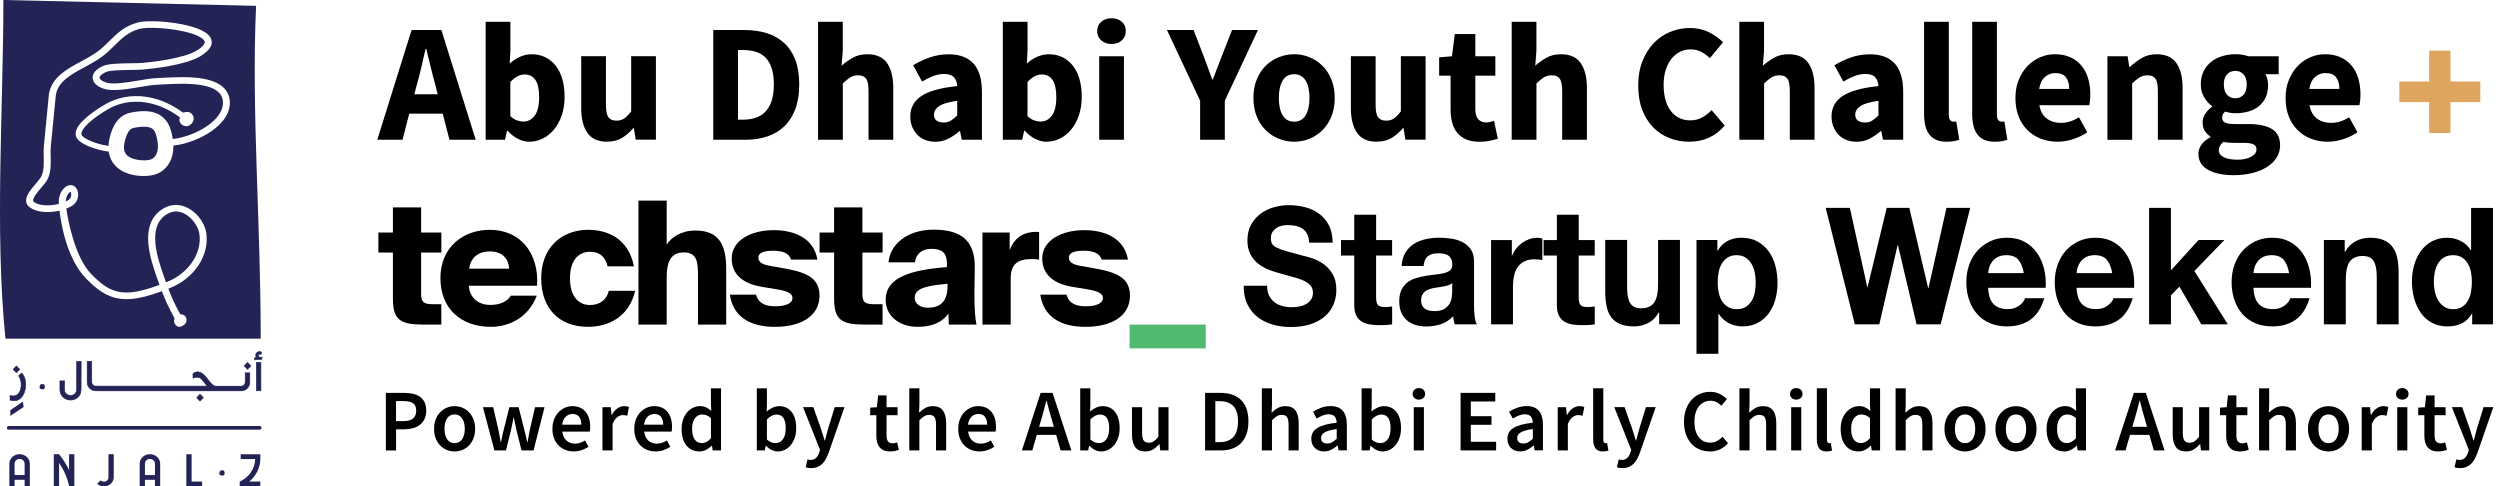 <svg width="257" height="50" viewBox="0 0 257 50" fill="none" xmlns="http://www.w3.org/2000/svg">
<g clip-path="url(#clip0_1_81)">
<path d="M40.388 21.32H43.292V23.906H45.37V25.963H43.292V30.2C43.292 31.096 43.573 31.272 44.54 31.272H45.367V33.366H43.52C41.179 33.366 40.391 32.909 40.391 30.71V25.963H38.897V23.906H40.391V21.32H40.388Z" fill="black"/>
<path d="M55.181 30.398C54.335 32.632 52.349 33.598 50.464 33.598C47.385 33.598 45.275 31.733 45.275 28.585C45.275 25.438 47.58 23.625 50.344 23.625C53.491 23.625 55.413 26 55.215 29.376H48.194C48.281 30.732 49.319 31.347 50.375 31.347C51.484 31.347 52.169 30.958 52.503 30.398H55.178H55.181ZM48.234 27.619H52.333C52.281 26.423 51.453 25.843 50.344 25.843C49.306 25.843 48.392 26.371 48.234 27.619Z" fill="black"/>
<path d="M65.17 27.378H62.461C62.201 26.269 61.513 25.883 60.651 25.883C59.61 25.883 58.594 26.587 58.594 28.613C58.594 30.64 59.613 31.356 60.651 31.356C61.689 31.356 62.374 30.794 62.584 29.895H65.293C64.641 32.709 62.374 33.598 60.472 33.598C57.352 33.598 55.635 31.594 55.635 28.585C55.635 25.577 57.611 23.625 60.472 23.625C62.442 23.625 64.608 24.518 65.17 27.378Z" fill="black"/>
<path d="M68.533 25.158C68.953 24.454 69.975 23.697 71.471 23.697C73.898 23.697 74.655 25.128 74.655 27.691V33.371H71.751V28.411C71.751 27.055 71.715 25.949 70.309 25.949C69.055 25.949 68.536 26.758 68.536 28.516V33.371H65.633V20.621H68.536V25.158H68.533Z" fill="black"/>
<path d="M81.316 26.687C81.121 25.983 80.383 25.776 79.469 25.776C78.468 25.776 77.959 26.005 77.959 26.48C77.959 26.922 78.292 27.166 79.12 27.326L80.883 27.638C83.151 28.062 84.244 28.729 84.244 30.4C84.244 32.528 82.295 33.6 79.67 33.6C77.044 33.6 75.361 32.528 75.027 30.292H77.718C77.977 31.203 78.703 31.487 79.707 31.487C80.711 31.487 81.464 31.206 81.464 30.644C81.464 30.221 81.094 29.958 79.988 29.763L78.298 29.482C76.467 29.18 75.219 28.265 75.219 26.579C75.219 24.698 77.208 23.66 79.546 23.66C81.711 23.66 83.663 24.522 84.031 26.684H81.322L81.316 26.687Z" fill="black"/>
<path d="M85.75 21.32H88.653V23.906H90.732V25.963H88.653V30.2C88.653 31.096 88.934 31.272 89.901 31.272H90.726V33.366H88.879C86.538 33.366 85.747 32.909 85.747 30.71V25.963H84.252V23.906H85.747V21.32H85.75Z" fill="black"/>
<path d="M97.342 27.093C97.342 25.969 96.795 25.58 95.742 25.58C94.809 25.58 94.176 26.056 94.052 26.97H91.343C91.482 25.194 93.172 23.609 95.986 23.609C98.799 23.609 100.26 24.718 100.208 27.584L100.174 29.642V30.627C100.174 31.668 100.245 32.789 100.387 33.37H97.536L97.502 32.227C96.798 33.228 95.671 33.598 94.318 33.598C92.523 33.598 91.047 32.542 91.047 30.818C91.047 28.496 93.666 27.742 97.345 27.458V27.087L97.342 27.093ZM97.41 29.172C95.386 29.367 94.031 29.577 94.031 30.615C94.031 31.229 94.611 31.634 95.368 31.634C96.526 31.634 97.406 31.14 97.406 29.401V29.172H97.41Z" fill="black"/>
<path d="M106.82 26.688C106.558 26.645 106.292 26.629 106.03 26.635C104.621 26.635 103.901 27.145 103.901 28.625V33.372H100.998V23.908H103.793V25.703C104.235 24.578 105.026 23.893 106.379 23.837H106.592C106.669 23.834 106.746 23.837 106.82 23.852V26.685V26.688Z" fill="black"/>
<path d="M113.238 26.687C113.044 25.983 112.305 25.776 111.391 25.776C110.39 25.776 109.881 26.005 109.881 26.48C109.881 26.922 110.214 27.166 111.042 27.326L112.8 27.638C115.067 28.062 116.16 28.729 116.16 30.4C116.16 32.528 114.211 33.6 111.586 33.6C108.96 33.6 107.277 32.528 106.943 30.292H109.634C109.893 31.203 110.619 31.487 111.623 31.487C112.627 31.487 113.38 31.206 113.38 30.644C113.38 30.221 113.01 29.958 111.904 29.763L110.214 29.482C108.386 29.18 107.141 28.265 107.141 26.579C107.141 24.698 109.13 23.66 111.468 23.66C113.63 23.66 115.586 24.522 115.953 26.684H113.241L113.238 26.687Z" fill="black"/>
<path d="M116.123 35.813V33.367H123.95V35.813H116.123Z" fill="#4FBA70"/>
<path d="M39.666 46.302V40.387H41.529C41.853 40.387 42.159 40.418 42.437 40.476C42.718 40.538 42.959 40.64 43.166 40.785C43.369 40.93 43.53 41.119 43.644 41.35C43.759 41.582 43.817 41.869 43.817 42.215C43.817 42.539 43.759 42.824 43.644 43.065C43.53 43.306 43.373 43.506 43.169 43.667C42.968 43.828 42.727 43.945 42.455 44.019C42.18 44.093 41.884 44.133 41.566 44.133H40.716V46.305H39.666V46.302ZM40.713 43.29H41.482C42.35 43.29 42.786 42.932 42.786 42.215C42.786 41.842 42.671 41.585 42.446 41.443C42.22 41.301 41.887 41.23 41.445 41.23H40.713V43.293V43.29Z" fill="black"/>
<path d="M46.731 46.409C46.453 46.409 46.187 46.356 45.934 46.254C45.681 46.152 45.455 46.001 45.261 45.803C45.066 45.605 44.908 45.361 44.794 45.071C44.68 44.781 44.621 44.453 44.621 44.086C44.621 43.718 44.68 43.391 44.794 43.101C44.908 42.81 45.063 42.566 45.261 42.369C45.455 42.171 45.681 42.016 45.934 41.911C46.187 41.806 46.453 41.754 46.731 41.754C47.009 41.754 47.274 41.806 47.531 41.911C47.787 42.016 48.013 42.168 48.204 42.369C48.395 42.566 48.553 42.81 48.67 43.101C48.788 43.391 48.846 43.718 48.846 44.086C48.846 44.453 48.788 44.781 48.67 45.071C48.553 45.361 48.399 45.605 48.204 45.803C48.013 46.001 47.787 46.152 47.531 46.254C47.274 46.356 47.009 46.409 46.731 46.409ZM46.731 45.559C47.055 45.559 47.311 45.426 47.5 45.158C47.688 44.889 47.781 44.531 47.781 44.086C47.781 43.641 47.688 43.274 47.5 43.005C47.311 42.736 47.058 42.603 46.731 42.603C46.403 42.603 46.15 42.736 45.968 43.005C45.782 43.274 45.693 43.635 45.693 44.086C45.693 44.537 45.785 44.889 45.968 45.158C46.15 45.426 46.406 45.559 46.731 45.559Z" fill="black"/>
<path d="M50.825 46.301L49.648 41.859H50.699L51.233 44.167C51.282 44.377 51.322 44.59 51.356 44.8C51.391 45.01 51.428 45.226 51.471 45.442H51.508C51.551 45.226 51.594 45.01 51.638 44.8C51.684 44.59 51.733 44.377 51.786 44.167L52.363 41.859H53.312L53.898 44.167C53.954 44.377 54.004 44.59 54.053 44.8C54.102 45.01 54.149 45.226 54.198 45.442H54.235C54.278 45.226 54.316 45.01 54.352 44.8C54.39 44.59 54.427 44.377 54.47 44.167L55.004 41.859H55.98L54.85 46.301H53.611L53.095 44.228C53.046 44.018 53.003 43.808 52.959 43.598C52.916 43.391 52.873 43.169 52.824 42.934H52.787C52.743 43.169 52.703 43.391 52.66 43.605C52.617 43.815 52.573 44.028 52.524 44.238L52.017 46.301H50.822H50.825Z" fill="black"/>
<path d="M58.976 46.408C58.667 46.408 58.383 46.355 58.117 46.25C57.852 46.145 57.62 45.991 57.422 45.793C57.225 45.595 57.067 45.351 56.956 45.064C56.845 44.777 56.789 44.45 56.789 44.082C56.789 43.714 56.848 43.393 56.962 43.106C57.076 42.816 57.228 42.572 57.419 42.374C57.611 42.176 57.827 42.022 58.074 41.914C58.321 41.806 58.574 41.75 58.834 41.75C59.136 41.75 59.399 41.803 59.631 41.904C59.859 42.006 60.051 42.151 60.205 42.34C60.36 42.528 60.474 42.751 60.554 43.01C60.631 43.27 60.672 43.554 60.672 43.86C60.672 43.962 60.669 44.057 60.659 44.15C60.65 44.239 60.641 44.314 60.628 44.366H57.805C57.855 44.765 57.994 45.07 58.225 45.283C58.457 45.497 58.754 45.605 59.115 45.605C59.306 45.605 59.489 45.577 59.652 45.518C59.819 45.459 59.983 45.382 60.147 45.277L60.499 45.929C60.289 46.068 60.054 46.182 59.794 46.272C59.535 46.361 59.263 46.408 58.979 46.408H58.976ZM57.79 43.659H59.76C59.76 43.316 59.686 43.044 59.538 42.85C59.39 42.655 59.161 42.556 58.855 42.556C58.59 42.556 58.358 42.649 58.16 42.837C57.963 43.026 57.839 43.297 57.79 43.659Z" fill="black"/>
<path d="M61.933 46.3V41.858H62.791L62.862 42.646H62.9C63.057 42.355 63.245 42.136 63.468 41.982C63.69 41.827 63.919 41.75 64.157 41.75C64.367 41.75 64.537 41.781 64.663 41.84L64.481 42.745C64.404 42.72 64.33 42.701 64.265 42.689C64.197 42.677 64.117 42.67 64.021 42.67C63.845 42.67 63.663 42.738 63.468 42.874C63.276 43.01 63.11 43.248 62.971 43.585V46.3H61.93H61.933Z" fill="black"/>
<path d="M67.388 46.408C67.079 46.408 66.795 46.355 66.529 46.25C66.264 46.145 66.032 45.991 65.834 45.793C65.637 45.595 65.479 45.351 65.368 45.064C65.257 44.777 65.201 44.45 65.201 44.082C65.201 43.714 65.26 43.393 65.374 43.106C65.488 42.816 65.64 42.572 65.831 42.374C66.023 42.176 66.239 42.022 66.486 41.914C66.733 41.806 66.986 41.75 67.246 41.75C67.549 41.75 67.811 41.803 68.043 41.904C68.271 42.006 68.463 42.151 68.617 42.34C68.772 42.528 68.886 42.751 68.966 43.01C69.043 43.27 69.084 43.554 69.084 43.86C69.084 43.962 69.081 44.057 69.071 44.15C69.062 44.239 69.053 44.314 69.04 44.366H66.217C66.267 44.765 66.406 45.07 66.637 45.283C66.869 45.497 67.166 45.605 67.527 45.605C67.719 45.605 67.901 45.577 68.064 45.518C68.231 45.459 68.395 45.382 68.559 45.277L68.911 45.929C68.701 46.068 68.466 46.182 68.207 46.272C67.947 46.361 67.675 46.408 67.391 46.408H67.388ZM66.205 43.659H68.176C68.176 43.316 68.102 43.044 67.953 42.85C67.805 42.655 67.576 42.556 67.271 42.556C67.005 42.556 66.773 42.649 66.576 42.837C66.378 43.026 66.254 43.297 66.205 43.659Z" fill="black"/>
<path d="M71.899 46.407C71.337 46.407 70.892 46.203 70.564 45.796C70.237 45.388 70.07 44.817 70.07 44.081C70.07 43.72 70.123 43.393 70.228 43.105C70.333 42.815 70.475 42.571 70.648 42.373C70.824 42.176 71.025 42.021 71.25 41.913C71.476 41.805 71.71 41.75 71.951 41.75C72.205 41.75 72.418 41.793 72.594 41.882C72.77 41.969 72.943 42.089 73.119 42.241L73.082 41.527V39.918H74.123V46.302H73.264L73.193 45.824H73.156C72.992 45.987 72.804 46.126 72.588 46.241C72.371 46.355 72.143 46.413 71.899 46.413V46.407ZM72.152 45.549C72.483 45.549 72.795 45.382 73.085 45.051V42.979C72.927 42.84 72.776 42.744 72.628 42.688C72.48 42.633 72.331 42.608 72.18 42.608C71.89 42.608 71.646 42.735 71.448 42.988C71.25 43.241 71.148 43.603 71.148 44.072C71.148 44.542 71.235 44.922 71.405 45.172C71.578 45.422 71.825 45.546 72.152 45.546V45.549Z" fill="black"/>
<path d="M79.952 46.41C79.748 46.41 79.541 46.361 79.331 46.262C79.124 46.163 78.926 46.018 78.738 45.833H78.71L78.62 46.302H77.799V39.918H78.84V41.564L78.812 42.306C78.997 42.142 79.201 42.009 79.424 41.907C79.643 41.805 79.868 41.753 80.097 41.753C80.375 41.753 80.622 41.805 80.838 41.91C81.054 42.015 81.24 42.166 81.391 42.361C81.542 42.559 81.657 42.794 81.734 43.072C81.811 43.349 81.851 43.658 81.851 44.004C81.851 44.384 81.799 44.724 81.694 45.02C81.589 45.32 81.447 45.57 81.274 45.777C81.098 45.981 80.897 46.139 80.668 46.247C80.44 46.355 80.202 46.41 79.955 46.41H79.952ZM79.732 45.552C80.029 45.552 80.276 45.425 80.474 45.169C80.671 44.912 80.773 44.532 80.773 44.026C80.773 43.581 80.699 43.232 80.548 42.985C80.396 42.738 80.152 42.614 79.816 42.614C79.501 42.614 79.176 42.781 78.84 43.112V45.184C78.997 45.323 79.152 45.419 79.306 45.475C79.461 45.53 79.603 45.555 79.735 45.555L79.732 45.552Z" fill="black"/>
<path d="M83.405 48.125C83.285 48.125 83.18 48.115 83.09 48.103C83.001 48.088 82.911 48.066 82.828 48.035L83.016 47.22C83.059 47.232 83.109 47.244 83.164 47.26C83.223 47.275 83.279 47.282 83.331 47.282C83.566 47.282 83.754 47.211 83.896 47.068C84.038 46.926 84.147 46.744 84.218 46.522L84.298 46.241L82.553 41.855H83.612L84.381 44.035C84.446 44.23 84.511 44.431 84.576 44.647C84.638 44.86 84.703 45.073 84.77 45.283H84.808C84.863 45.079 84.919 44.869 84.974 44.653C85.033 44.44 85.089 44.233 85.141 44.032L85.811 41.852H86.815L85.206 46.491C85.116 46.744 85.014 46.97 84.906 47.17C84.798 47.368 84.672 47.541 84.529 47.68C84.387 47.822 84.224 47.93 84.041 48.004C83.856 48.078 83.646 48.118 83.405 48.118V48.125Z" fill="black"/>
<path d="M91.5 46.409C91.24 46.409 91.021 46.369 90.845 46.291C90.666 46.214 90.524 46.103 90.409 45.961C90.298 45.819 90.218 45.649 90.165 45.455C90.113 45.26 90.088 45.041 90.088 44.8V42.684H89.455V41.906L90.144 41.859L90.27 40.648H91.138V41.859H92.269V42.681H91.138V44.797C91.138 45.316 91.345 45.575 91.762 45.575C91.84 45.575 91.92 45.566 92.003 45.547C92.084 45.529 92.158 45.504 92.226 45.476L92.408 46.245C92.287 46.288 92.151 46.325 91.997 46.359C91.843 46.393 91.679 46.409 91.503 46.409H91.5Z" fill="black"/>
<path d="M93.474 46.302V39.918H94.515V41.564L94.478 42.423C94.663 42.247 94.87 42.092 95.099 41.956C95.327 41.821 95.593 41.753 95.898 41.753C96.374 41.753 96.72 41.904 96.939 42.21C97.156 42.516 97.264 42.951 97.264 43.516V46.302H96.223V43.652C96.223 43.285 96.167 43.025 96.059 42.874C95.951 42.722 95.772 42.648 95.525 42.648C95.333 42.648 95.16 42.695 95.015 42.787C94.87 42.88 94.7 43.019 94.512 43.198V46.299H93.471L93.474 46.302Z" fill="black"/>
<path d="M100.693 46.408C100.384 46.408 100.1 46.355 99.834 46.25C99.568 46.145 99.337 45.991 99.139 45.793C98.941 45.595 98.784 45.351 98.673 45.064C98.561 44.777 98.506 44.45 98.506 44.082C98.506 43.714 98.564 43.393 98.679 43.106C98.793 42.816 98.944 42.572 99.136 42.374C99.327 42.176 99.544 42.022 99.791 41.914C100.038 41.806 100.291 41.75 100.551 41.75C100.853 41.75 101.116 41.803 101.347 41.904C101.576 42.006 101.768 42.151 101.922 42.34C102.076 42.528 102.191 42.751 102.271 43.01C102.348 43.27 102.388 43.554 102.388 43.86C102.388 43.962 102.385 44.057 102.376 44.15C102.367 44.239 102.357 44.314 102.345 44.366H99.522C99.572 44.765 99.71 45.07 99.942 45.283C100.174 45.497 100.47 45.605 100.832 45.605C101.023 45.605 101.205 45.577 101.369 45.518C101.536 45.459 101.7 45.382 101.863 45.277L102.215 45.929C102.005 46.068 101.771 46.182 101.511 46.272C101.252 46.361 100.98 46.408 100.696 46.408H100.693ZM99.507 43.659H101.477C101.477 43.316 101.403 43.044 101.255 42.85C101.107 42.655 100.878 42.556 100.572 42.556C100.307 42.556 100.075 42.649 99.877 42.837C99.68 43.026 99.556 43.297 99.507 43.659Z" fill="black"/>
<path d="M105.051 46.302L106.978 40.387H108.207L110.135 46.302H109.032L108.572 44.702H106.583L106.123 46.302H105.054H105.051ZM107.031 43.154L106.824 43.877H108.334L108.127 43.154C108.031 42.842 107.939 42.518 107.852 42.187C107.766 41.857 107.679 41.526 107.596 41.202H107.559C107.475 41.533 107.389 41.863 107.306 42.194C107.222 42.521 107.129 42.842 107.034 43.157L107.031 43.154Z" fill="black"/>
<path d="M113.2 46.41C112.996 46.41 112.789 46.361 112.579 46.262C112.372 46.163 112.174 46.018 111.986 45.833H111.958L111.868 46.302H111.047V39.918H112.088V41.564L112.06 42.306C112.245 42.142 112.449 42.009 112.672 41.907C112.891 41.805 113.116 41.753 113.345 41.753C113.623 41.753 113.87 41.805 114.086 41.91C114.302 42.015 114.488 42.166 114.639 42.361C114.79 42.559 114.905 42.794 114.982 43.072C115.059 43.349 115.099 43.658 115.099 44.004C115.099 44.384 115.047 44.724 114.942 45.02C114.837 45.32 114.695 45.57 114.522 45.777C114.346 45.981 114.145 46.139 113.916 46.247C113.688 46.355 113.45 46.41 113.203 46.41H113.2ZM112.984 45.552C113.28 45.552 113.527 45.425 113.725 45.169C113.922 44.912 114.024 44.532 114.024 44.026C114.024 43.581 113.95 43.232 113.799 42.985C113.648 42.738 113.404 42.614 113.067 42.614C112.752 42.614 112.428 42.781 112.091 43.112V45.184C112.248 45.323 112.403 45.419 112.557 45.475C112.712 45.53 112.854 45.555 112.987 45.555L112.984 45.552Z" fill="black"/>
<path d="M117.732 46.409C117.257 46.409 116.911 46.258 116.691 45.952C116.475 45.646 116.367 45.211 116.367 44.645V41.859H117.408V44.51C117.408 44.877 117.464 45.136 117.572 45.288C117.68 45.439 117.856 45.513 118.097 45.513C118.288 45.513 118.461 45.464 118.607 45.368C118.755 45.272 118.912 45.115 119.082 44.899V41.859H120.123V46.301H119.274L119.193 45.649H119.166C118.974 45.878 118.764 46.063 118.535 46.202C118.31 46.341 118.041 46.409 117.735 46.409H117.732Z" fill="black"/>
<path d="M123.882 46.302V40.387H125.463C126.368 40.387 127.073 40.631 127.579 41.119C128.086 41.607 128.339 42.339 128.339 43.318C128.339 43.806 128.274 44.238 128.144 44.612C128.015 44.986 127.829 45.298 127.582 45.548C127.338 45.798 127.042 45.986 126.696 46.113C126.35 46.24 125.955 46.302 125.516 46.302H123.879H123.882ZM124.932 45.452H125.392C125.995 45.452 126.458 45.279 126.782 44.933C127.104 44.587 127.267 44.05 127.267 43.318C127.267 42.586 127.104 42.067 126.779 41.736C126.455 41.406 125.992 41.239 125.395 41.239H124.935V45.455L124.932 45.452Z" fill="black"/>
<path d="M129.717 46.302V39.918H130.758V41.564L130.721 42.423C130.909 42.247 131.113 42.092 131.341 41.956C131.57 41.821 131.836 41.753 132.141 41.753C132.617 41.753 132.966 41.904 133.182 42.21C133.399 42.516 133.507 42.951 133.507 43.516V46.302H132.466V43.652C132.466 43.285 132.41 43.025 132.302 42.874C132.194 42.722 132.015 42.648 131.768 42.648C131.573 42.648 131.403 42.695 131.258 42.787C131.113 42.88 130.943 43.019 130.758 43.198V46.299H129.717V46.302Z" fill="black"/>
<path d="M136.11 46.407C135.718 46.407 135.403 46.286 135.162 46.049C134.921 45.811 134.801 45.496 134.801 45.103C134.801 44.869 134.85 44.659 134.949 44.473C135.048 44.288 135.205 44.131 135.419 43.998C135.632 43.865 135.903 43.754 136.234 43.664C136.564 43.575 136.957 43.504 137.414 43.457C137.408 43.343 137.392 43.232 137.364 43.127C137.337 43.022 137.293 42.929 137.229 42.846C137.167 42.765 137.083 42.7 136.981 42.657C136.879 42.611 136.753 42.589 136.602 42.589C136.385 42.589 136.172 42.633 135.965 42.716C135.758 42.799 135.554 42.904 135.354 43.025L134.974 42.327C135.221 42.169 135.499 42.033 135.805 41.919C136.113 41.805 136.444 41.746 136.799 41.746C137.355 41.746 137.769 41.91 138.044 42.24C138.319 42.568 138.455 43.043 138.455 43.664V46.296H137.596L137.525 45.808H137.488C137.29 45.978 137.077 46.12 136.852 46.234C136.626 46.348 136.379 46.407 136.113 46.407H136.11ZM136.444 45.592C136.626 45.592 136.79 45.548 136.938 45.465C137.086 45.382 137.244 45.261 137.414 45.103V44.109C137.111 44.146 136.858 44.192 136.654 44.254C136.45 44.313 136.283 44.381 136.157 44.458C136.03 44.532 135.941 44.619 135.885 44.714C135.829 44.81 135.805 44.912 135.805 45.023C135.805 45.221 135.863 45.366 135.987 45.459C136.107 45.548 136.262 45.595 136.447 45.595L136.444 45.592Z" fill="black"/>
<path d="M142.125 46.41C141.922 46.41 141.715 46.361 141.505 46.262C141.298 46.163 141.1 46.018 140.912 45.833H140.884L140.794 46.302H139.973V39.918H141.014V41.564L140.986 42.306C141.171 42.142 141.375 42.009 141.597 41.907C141.82 41.805 142.042 41.753 142.271 41.753C142.549 41.753 142.796 41.805 143.012 41.91C143.228 42.015 143.413 42.166 143.565 42.361C143.716 42.559 143.83 42.794 143.908 43.072C143.985 43.349 144.025 43.658 144.025 44.004C144.025 44.384 143.973 44.724 143.868 45.02C143.762 45.32 143.62 45.57 143.447 45.777C143.271 45.981 143.071 46.139 142.842 46.247C142.613 46.355 142.376 46.41 142.129 46.41H142.125ZM141.909 45.552C142.206 45.552 142.453 45.425 142.651 45.169C142.848 44.912 142.95 44.532 142.95 44.026C142.95 43.581 142.876 43.232 142.725 42.985C142.573 42.738 142.329 42.614 141.993 42.614C141.678 42.614 141.353 42.781 141.017 43.112V45.184C141.174 45.323 141.329 45.419 141.483 45.475C141.637 45.53 141.78 45.555 141.912 45.555L141.909 45.552Z" fill="black"/>
<path d="M145.861 41.081C145.676 41.081 145.521 41.025 145.401 40.917C145.281 40.809 145.219 40.667 145.219 40.491C145.219 40.315 145.277 40.172 145.401 40.061C145.521 39.95 145.676 39.895 145.861 39.895C146.047 39.895 146.201 39.95 146.321 40.061C146.442 40.172 146.504 40.315 146.504 40.491C146.504 40.667 146.442 40.806 146.321 40.917C146.201 41.025 146.047 41.081 145.861 41.081ZM145.336 46.3V41.859H146.377V46.3H145.336Z" fill="black"/>
<path d="M150.148 46.302V40.387H153.713V41.273H151.199V42.784H153.324V43.67H151.199V45.415H153.802V46.302H150.148Z" fill="black"/>
<path d="M156.271 46.407C155.878 46.407 155.563 46.286 155.322 46.049C155.081 45.811 154.961 45.496 154.961 45.103C154.961 44.869 155.01 44.659 155.109 44.473C155.208 44.288 155.366 44.131 155.579 43.998C155.792 43.865 156.064 43.754 156.394 43.664C156.725 43.575 157.117 43.504 157.574 43.457C157.568 43.343 157.552 43.232 157.525 43.127C157.497 43.022 157.454 42.929 157.389 42.846C157.327 42.765 157.243 42.7 157.142 42.657C157.04 42.611 156.913 42.589 156.762 42.589C156.545 42.589 156.332 42.633 156.125 42.716C155.918 42.799 155.715 42.904 155.514 43.025L155.134 42.327C155.381 42.169 155.659 42.033 155.965 41.919C156.274 41.805 156.604 41.746 156.959 41.746C157.515 41.746 157.929 41.91 158.204 42.24C158.479 42.568 158.615 43.043 158.615 43.664V46.296H157.756L157.685 45.808H157.648C157.45 45.978 157.237 46.12 157.012 46.234C156.786 46.348 156.539 46.407 156.274 46.407H156.271ZM156.607 45.592C156.789 45.592 156.953 45.548 157.101 45.465C157.25 45.382 157.407 45.261 157.577 45.103V44.109C157.274 44.146 157.021 44.192 156.817 44.254C156.613 44.313 156.447 44.381 156.32 44.458C156.193 44.532 156.104 44.619 156.048 44.714C155.993 44.81 155.968 44.912 155.968 45.023C155.968 45.221 156.027 45.366 156.15 45.459C156.271 45.548 156.425 45.595 156.61 45.595L156.607 45.592Z" fill="black"/>
<path d="M160.135 46.3V41.858H160.993L161.064 42.646H161.102C161.259 42.355 161.447 42.136 161.673 41.982C161.895 41.827 162.124 41.75 162.362 41.75C162.572 41.75 162.742 41.781 162.868 41.84L162.686 42.745C162.609 42.72 162.535 42.701 162.47 42.689C162.405 42.677 162.322 42.67 162.226 42.67C162.05 42.67 161.868 42.738 161.673 42.874C161.478 43.01 161.315 43.248 161.176 43.585V46.3H160.135Z" fill="black"/>
<path d="M164.792 46.41C164.419 46.41 164.156 46.298 164.005 46.076C163.853 45.854 163.779 45.548 163.779 45.162V39.914H164.82V45.214C164.82 45.341 164.845 45.431 164.891 45.48C164.941 45.532 164.99 45.557 165.046 45.557H165.114C165.135 45.557 165.166 45.551 165.209 45.539L165.345 46.317C165.206 46.376 165.024 46.407 164.792 46.407V46.41Z" fill="black"/>
<path d="M166.801 48.125C166.68 48.125 166.575 48.115 166.483 48.103C166.393 48.088 166.304 48.066 166.22 48.035L166.409 47.22C166.452 47.232 166.501 47.244 166.557 47.26C166.612 47.275 166.671 47.282 166.724 47.282C166.958 47.282 167.147 47.211 167.289 47.068C167.431 46.926 167.539 46.744 167.61 46.522L167.69 46.241L165.945 41.855H167.005L167.774 44.035C167.839 44.23 167.904 44.431 167.968 44.647C168.03 44.86 168.095 45.073 168.163 45.283H168.2C168.256 45.079 168.311 44.869 168.367 44.653C168.426 44.44 168.481 44.233 168.534 44.032L169.204 41.852H170.208L168.599 46.491C168.509 46.744 168.41 46.97 168.299 47.17C168.191 47.368 168.064 47.541 167.925 47.68C167.783 47.822 167.619 47.93 167.437 48.004C167.252 48.078 167.042 48.118 166.801 48.118V48.125Z" fill="black"/>
<path d="M175.782 46.409C175.408 46.409 175.059 46.344 174.732 46.212C174.407 46.079 174.123 45.884 173.885 45.625C173.648 45.365 173.459 45.047 173.32 44.667C173.181 44.287 173.113 43.852 173.113 43.364C173.113 42.876 173.184 42.45 173.326 42.066C173.468 41.684 173.66 41.359 173.904 41.094C174.148 40.828 174.435 40.627 174.763 40.488C175.09 40.349 175.442 40.281 175.816 40.281C176.19 40.281 176.52 40.355 176.81 40.507C177.101 40.658 177.339 40.831 177.524 41.032L176.962 41.711C176.804 41.554 176.637 41.43 176.455 41.334C176.273 41.242 176.069 41.196 175.841 41.196C175.6 41.196 175.377 41.245 175.177 41.344C174.976 41.443 174.8 41.585 174.651 41.77C174.503 41.955 174.389 42.178 174.309 42.443C174.228 42.709 174.185 43.009 174.185 43.339C174.185 44.016 174.33 44.544 174.624 44.927C174.917 45.31 175.312 45.501 175.813 45.501C176.078 45.501 176.313 45.446 176.517 45.334C176.721 45.223 176.909 45.078 177.079 44.896L177.641 45.557C177.4 45.835 177.126 46.048 176.814 46.193C176.502 46.341 176.159 46.415 175.779 46.415L175.782 46.409Z" fill="black"/>
<path d="M178.812 46.302V39.918H179.853V41.564L179.816 42.423C180.002 42.247 180.209 42.092 180.437 41.956C180.663 41.821 180.931 41.753 181.237 41.753C181.713 41.753 182.059 41.904 182.278 42.21C182.494 42.516 182.602 42.951 182.602 43.516V46.302H181.561V43.652C181.561 43.285 181.506 43.025 181.398 42.874C181.29 42.722 181.111 42.648 180.863 42.648C180.669 42.648 180.499 42.695 180.354 42.787C180.206 42.88 180.039 43.019 179.853 43.198V46.299H178.812V46.302Z" fill="black"/>
<path d="M184.656 41.081C184.471 41.081 184.316 41.025 184.196 40.917C184.075 40.809 184.014 40.667 184.014 40.491C184.014 40.315 184.072 40.172 184.196 40.061C184.316 39.95 184.471 39.895 184.656 39.895C184.841 39.895 184.996 39.95 185.116 40.061C185.237 40.172 185.299 40.315 185.299 40.491C185.299 40.667 185.237 40.806 185.116 40.917C184.996 41.025 184.841 41.081 184.656 41.081ZM184.131 46.3V41.859H185.172V46.3H184.131Z" fill="black"/>
<path d="M187.785 46.41C187.411 46.41 187.148 46.298 186.997 46.076C186.846 45.854 186.771 45.548 186.771 45.162V39.914H187.812V45.214C187.812 45.341 187.837 45.431 187.883 45.48C187.933 45.532 187.982 45.557 188.038 45.557H188.106C188.127 45.557 188.158 45.551 188.202 45.539L188.337 46.317C188.198 46.376 188.016 46.407 187.785 46.407V46.41Z" fill="black"/>
<path d="M191.049 46.407C190.487 46.407 190.042 46.203 189.715 45.796C189.387 45.388 189.221 44.817 189.221 44.081C189.221 43.72 189.273 43.393 189.378 43.105C189.483 42.818 189.625 42.571 189.798 42.373C189.974 42.176 190.175 42.021 190.401 41.913C190.626 41.805 190.861 41.75 191.102 41.75C191.355 41.75 191.568 41.793 191.744 41.882C191.92 41.972 192.093 42.089 192.269 42.241L192.232 41.527V39.918H193.273V46.302H192.414L192.343 45.824H192.306C192.143 45.987 191.954 46.126 191.735 46.241C191.519 46.355 191.29 46.413 191.046 46.413L191.049 46.407ZM191.302 45.549C191.633 45.549 191.945 45.382 192.235 45.051V42.979C192.078 42.84 191.926 42.744 191.778 42.688C191.63 42.633 191.482 42.608 191.33 42.608C191.04 42.608 190.796 42.735 190.598 42.988C190.401 43.241 190.299 43.603 190.299 44.072C190.299 44.542 190.385 44.922 190.558 45.172C190.731 45.422 190.978 45.546 191.306 45.546L191.302 45.549Z" fill="black"/>
<path d="M194.867 46.302V39.918H195.908V41.564L195.871 42.423C196.056 42.247 196.263 42.092 196.492 41.956C196.717 41.821 196.986 41.753 197.292 41.753C197.767 41.753 198.113 41.904 198.333 42.21C198.549 42.516 198.657 42.951 198.657 43.516V46.302H197.616V43.652C197.616 43.285 197.561 43.025 197.452 42.874C197.344 42.722 197.165 42.648 196.918 42.648C196.723 42.648 196.554 42.695 196.408 42.787C196.26 42.88 196.093 43.019 195.908 43.198V46.299H194.867V46.302Z" fill="black"/>
<path d="M202.002 46.409C201.724 46.409 201.459 46.356 201.205 46.254C200.952 46.152 200.727 46.001 200.532 45.803C200.338 45.605 200.18 45.361 200.066 45.071C199.951 44.781 199.893 44.453 199.893 44.086C199.893 43.718 199.948 43.391 200.066 43.101C200.18 42.81 200.334 42.566 200.532 42.369C200.727 42.171 200.952 42.016 201.205 41.911C201.459 41.806 201.724 41.754 202.002 41.754C202.28 41.754 202.546 41.806 202.802 41.911C203.059 42.016 203.284 42.168 203.476 42.369C203.667 42.566 203.825 42.81 203.942 43.101C204.059 43.391 204.118 43.718 204.118 44.086C204.118 44.453 204.059 44.781 203.942 45.071C203.825 45.361 203.67 45.605 203.476 45.803C203.281 46.001 203.059 46.152 202.802 46.254C202.546 46.356 202.28 46.409 202.002 46.409ZM202.002 45.559C202.327 45.559 202.583 45.426 202.771 45.158C202.957 44.889 203.052 44.531 203.052 44.086C203.052 43.641 202.96 43.274 202.771 43.005C202.586 42.736 202.33 42.603 202.002 42.603C201.675 42.603 201.422 42.736 201.239 43.005C201.054 43.274 200.965 43.635 200.965 44.086C200.965 44.537 201.057 44.889 201.239 45.158C201.422 45.426 201.678 45.559 202.002 45.559Z" fill="black"/>
<path d="M207.24 46.409C206.962 46.409 206.697 46.356 206.444 46.254C206.19 46.152 205.965 46.001 205.77 45.803C205.576 45.605 205.418 45.361 205.304 45.071C205.19 44.781 205.131 44.453 205.131 44.086C205.131 43.718 205.186 43.391 205.304 43.101C205.418 42.81 205.573 42.566 205.77 42.369C205.965 42.171 206.19 42.016 206.444 41.911C206.697 41.806 206.962 41.754 207.24 41.754C207.518 41.754 207.784 41.806 208.04 41.911C208.297 42.016 208.522 42.168 208.714 42.369C208.905 42.566 209.063 42.81 209.18 43.101C209.298 43.391 209.356 43.718 209.356 44.086C209.356 44.453 209.298 44.781 209.18 45.071C209.063 45.361 208.908 45.605 208.714 45.803C208.519 46.001 208.297 46.152 208.04 46.254C207.784 46.356 207.518 46.409 207.24 46.409ZM207.24 45.559C207.565 45.559 207.821 45.426 208.01 45.158C208.195 44.889 208.291 44.531 208.291 44.086C208.291 43.641 208.198 43.274 208.01 43.005C207.824 42.736 207.568 42.603 207.24 42.603C206.913 42.603 206.66 42.736 206.478 43.005C206.292 43.274 206.203 43.635 206.203 44.086C206.203 44.537 206.295 44.889 206.478 45.158C206.66 45.426 206.916 45.559 207.24 45.559Z" fill="black"/>
<path d="M212.217 46.407C211.655 46.407 211.21 46.203 210.883 45.796C210.555 45.388 210.389 44.817 210.389 44.081C210.389 43.72 210.441 43.393 210.546 43.105C210.651 42.818 210.793 42.571 210.966 42.373C211.142 42.176 211.343 42.021 211.569 41.913C211.794 41.805 212.029 41.75 212.27 41.75C212.523 41.75 212.736 41.793 212.912 41.882C213.088 41.972 213.261 42.089 213.437 42.241L213.4 41.527V39.918H214.441V46.302H213.582L213.511 45.824H213.474C213.311 45.987 213.122 46.126 212.903 46.241C212.687 46.355 212.458 46.413 212.214 46.413L212.217 46.407ZM212.47 45.549C212.801 45.549 213.113 45.382 213.403 45.051V42.979C213.246 42.84 213.094 42.744 212.946 42.688C212.798 42.633 212.65 42.608 212.498 42.608C212.208 42.608 211.964 42.735 211.766 42.988C211.569 43.241 211.467 43.603 211.467 44.072C211.467 44.542 211.553 44.922 211.726 45.172C211.899 45.422 212.146 45.546 212.474 45.546L212.47 45.549Z" fill="black"/>
<path d="M217.434 46.302L219.361 40.387H220.59L222.518 46.302H221.415L220.955 44.702H218.966L218.505 46.302H217.437H217.434ZM219.413 43.154L219.207 43.877H220.717L220.51 43.154C220.414 42.842 220.322 42.518 220.235 42.187C220.149 41.857 220.062 41.526 219.979 41.202H219.942C219.858 41.533 219.772 41.863 219.688 42.194C219.605 42.521 219.512 42.842 219.417 43.157L219.413 43.154Z" fill="black"/>
<path d="M224.717 46.409C224.241 46.409 223.895 46.258 223.676 45.952C223.46 45.646 223.352 45.211 223.352 44.645V41.859H224.392V44.51C224.392 44.877 224.448 45.136 224.556 45.288C224.664 45.439 224.84 45.513 225.081 45.513C225.273 45.513 225.446 45.464 225.591 45.368C225.739 45.272 225.897 45.115 226.067 44.899V41.859H227.107V46.301H226.258L226.178 45.649H226.15C225.958 45.878 225.748 46.063 225.52 46.202C225.294 46.341 225.026 46.409 224.72 46.409H224.717Z" fill="black"/>
<path d="M230.262 46.409C230.002 46.409 229.783 46.369 229.607 46.291C229.428 46.214 229.285 46.103 229.171 45.961C229.06 45.819 228.977 45.649 228.927 45.455C228.875 45.26 228.85 45.041 228.85 44.8V42.684H228.217V41.906L228.906 41.859L229.032 40.648H229.9V41.859H231.031V42.681H229.9V44.797C229.9 45.316 230.107 45.575 230.524 45.575C230.601 45.575 230.682 45.566 230.765 45.547C230.845 45.529 230.919 45.504 230.987 45.476L231.17 46.245C231.049 46.288 230.913 46.325 230.759 46.359C230.604 46.393 230.441 46.409 230.265 46.409H230.262Z" fill="black"/>
<path d="M232.232 46.302V39.918H233.273V41.564L233.236 42.423C233.422 42.247 233.629 42.092 233.857 41.956C234.083 41.821 234.351 41.753 234.657 41.753C235.133 41.753 235.479 41.904 235.698 42.21C235.914 42.516 236.022 42.951 236.022 43.516V46.302H234.981V43.652C234.981 43.285 234.926 43.025 234.818 42.874C234.71 42.722 234.53 42.648 234.283 42.648C234.089 42.648 233.919 42.695 233.774 42.787C233.625 42.88 233.459 43.019 233.273 43.198V46.299H232.232V46.302Z" fill="black"/>
<path d="M239.369 46.409C239.092 46.409 238.826 46.356 238.573 46.254C238.319 46.152 238.094 46.001 237.899 45.803C237.705 45.605 237.547 45.361 237.433 45.071C237.319 44.781 237.26 44.453 237.26 44.086C237.26 43.718 237.316 43.391 237.433 43.101C237.547 42.81 237.702 42.566 237.899 42.369C238.094 42.171 238.319 42.016 238.573 41.911C238.826 41.806 239.092 41.754 239.369 41.754C239.647 41.754 239.913 41.806 240.169 41.911C240.426 42.016 240.651 42.168 240.843 42.369C241.034 42.566 241.192 42.81 241.309 43.101C241.427 43.391 241.485 43.718 241.485 44.086C241.485 44.453 241.427 44.781 241.309 45.071C241.192 45.361 241.037 45.605 240.843 45.803C240.648 46.001 240.426 46.152 240.169 46.254C239.913 46.356 239.647 46.409 239.369 46.409ZM239.369 45.559C239.694 45.559 239.95 45.426 240.139 45.158C240.324 44.889 240.42 44.531 240.42 44.086C240.42 43.641 240.327 43.274 240.139 43.005C239.953 42.736 239.697 42.603 239.369 42.603C239.042 42.603 238.789 42.736 238.607 43.005C238.421 43.274 238.332 43.635 238.332 44.086C238.332 44.537 238.424 44.889 238.607 45.158C238.789 45.426 239.045 45.559 239.369 45.559Z" fill="black"/>
<path d="M242.785 46.3V41.858H243.644L243.715 42.646H243.752C243.909 42.355 244.098 42.136 244.323 41.982C244.546 41.827 244.774 41.75 245.012 41.75C245.222 41.75 245.392 41.781 245.519 41.84L245.336 42.745C245.259 42.72 245.185 42.701 245.12 42.689C245.055 42.677 244.972 42.67 244.876 42.67C244.7 42.67 244.518 42.738 244.323 42.874C244.129 43.01 243.965 43.248 243.826 43.585V46.3H242.785Z" fill="black"/>
<path d="M246.955 41.081C246.77 41.081 246.615 41.025 246.495 40.917C246.374 40.809 246.312 40.667 246.312 40.491C246.312 40.315 246.371 40.172 246.495 40.061C246.615 39.95 246.77 39.895 246.955 39.895C247.14 39.895 247.295 39.95 247.415 40.061C247.536 40.172 247.597 40.315 247.597 40.491C247.597 40.667 247.536 40.806 247.415 40.917C247.295 41.025 247.14 41.081 246.955 41.081ZM246.433 46.3V41.859H247.474V46.3H246.433Z" fill="black"/>
<path d="M250.637 46.409C250.377 46.409 250.158 46.369 249.982 46.291C249.803 46.214 249.66 46.103 249.546 45.961C249.435 45.819 249.352 45.649 249.302 45.455C249.25 45.26 249.225 45.041 249.225 44.8V42.684H248.592V41.906L249.281 41.859L249.407 40.648H250.275V41.859H251.406V42.681H250.275V44.797C250.275 45.316 250.482 45.575 250.899 45.575C250.976 45.575 251.057 45.566 251.14 45.547C251.22 45.529 251.294 45.504 251.362 45.476L251.545 46.245C251.424 46.288 251.288 46.325 251.134 46.359C250.979 46.393 250.816 46.409 250.64 46.409H250.637Z" fill="black"/>
<path d="M252.906 48.125C252.786 48.125 252.681 48.115 252.588 48.103C252.499 48.088 252.409 48.066 252.326 48.035L252.514 47.22C252.557 47.232 252.607 47.244 252.662 47.26C252.718 47.275 252.777 47.282 252.829 47.282C253.064 47.282 253.252 47.211 253.394 47.068C253.536 46.926 253.645 46.744 253.716 46.522L253.796 46.241L252.051 41.855H253.11L253.879 44.035C253.944 44.23 254.009 44.431 254.074 44.647C254.136 44.86 254.201 45.073 254.268 45.283H254.306C254.361 45.079 254.417 44.869 254.472 44.653C254.531 44.44 254.587 44.233 254.639 44.032L255.309 41.852H256.313L254.704 46.491C254.614 46.744 254.516 46.97 254.404 47.17C254.296 47.368 254.17 47.541 254.031 47.68C253.889 47.822 253.725 47.93 253.543 48.004C253.357 48.078 253.147 48.118 252.906 48.118V48.125Z" fill="black"/>
<path d="M38.785 14.363L42.312 3.086H45.373L48.901 14.363H46.204L45.512 11.682H42.072L41.38 14.363H38.785ZM42.868 8.655L42.59 9.692H44.993L44.734 8.655C44.573 8.089 44.416 7.49 44.268 6.857C44.116 6.224 43.968 5.612 43.817 5.022H43.749C43.61 5.622 43.468 6.236 43.326 6.863C43.18 7.49 43.029 8.089 42.868 8.652V8.655Z" fill="black"/>
<path d="M54.42 14.572C54.04 14.572 53.657 14.476 53.271 14.287C52.885 14.096 52.523 13.818 52.19 13.447H52.122L51.915 14.364H49.926V2.238H52.468V5.213L52.4 6.529C52.733 6.229 53.095 5.994 53.481 5.827C53.867 5.661 54.262 5.577 54.667 5.577C55.186 5.577 55.652 5.682 56.069 5.889C56.483 6.096 56.838 6.389 57.132 6.763C57.425 7.137 57.651 7.594 57.805 8.128C57.959 8.666 58.04 9.262 58.04 9.917C58.04 10.655 57.938 11.313 57.737 11.887C57.536 12.465 57.265 12.95 56.925 13.348C56.585 13.747 56.199 14.05 55.767 14.256C55.334 14.463 54.886 14.568 54.426 14.568L54.42 14.572ZM53.833 12.496C54.272 12.496 54.645 12.298 54.957 11.9C55.269 11.501 55.424 10.859 55.424 9.972C55.424 8.428 54.926 7.656 53.935 7.656C53.428 7.656 52.937 7.915 52.465 8.434V11.946C52.696 12.153 52.925 12.298 53.157 12.379C53.388 12.459 53.611 12.499 53.83 12.499L53.833 12.496Z" fill="black"/>
<path d="M62.41 14.568C61.478 14.568 60.798 14.262 60.378 13.65C59.958 13.039 59.748 12.193 59.748 11.108V5.78H62.29V10.778C62.29 11.402 62.377 11.828 62.55 12.057C62.722 12.288 62.994 12.403 63.362 12.403C63.683 12.403 63.955 12.329 64.174 12.177C64.394 12.026 64.628 11.785 64.885 11.451V5.777H67.427V14.355H65.351L65.159 13.162H65.107C64.739 13.601 64.344 13.944 63.921 14.191C63.501 14.438 62.994 14.562 62.407 14.562L62.41 14.568Z" fill="black"/>
<path d="M73.322 14.363V3.086H76.504C77.368 3.086 78.147 3.197 78.839 3.413C79.531 3.633 80.124 3.969 80.621 4.426C81.115 4.88 81.498 5.461 81.764 6.165C82.029 6.87 82.162 7.704 82.162 8.673C82.162 9.643 82.029 10.483 81.764 11.2C81.498 11.914 81.124 12.507 80.639 12.973C80.154 13.439 79.577 13.788 78.9 14.02C78.227 14.252 77.474 14.366 76.643 14.366H73.322V14.363ZM75.864 12.303H76.349C76.834 12.303 77.273 12.241 77.665 12.111C78.057 11.985 78.391 11.781 78.669 11.496C78.947 11.215 79.163 10.842 79.317 10.382C79.472 9.921 79.552 9.35 79.552 8.67C79.552 7.991 79.475 7.441 79.317 6.984C79.163 6.53 78.947 6.165 78.669 5.894C78.391 5.622 78.057 5.43 77.665 5.313C77.273 5.199 76.834 5.14 76.349 5.14H75.864V12.3V12.303Z" fill="black"/>
<path d="M84.096 14.364V2.238H86.638V5.213L86.517 6.751C86.838 6.464 87.215 6.195 87.641 5.948C88.068 5.701 88.574 5.577 89.164 5.577C90.097 5.577 90.777 5.883 91.197 6.495C91.617 7.106 91.827 7.952 91.827 9.037V14.364H89.285V9.367C89.285 8.743 89.201 8.317 89.035 8.088C88.868 7.857 88.599 7.742 88.231 7.742C87.907 7.742 87.632 7.813 87.401 7.959C87.169 8.104 86.916 8.308 86.641 8.573V14.368H84.099L84.096 14.364Z" fill="black"/>
<path d="M96.134 14.57C95.741 14.57 95.386 14.502 95.071 14.373C94.753 14.24 94.487 14.054 94.268 13.82C94.049 13.585 93.879 13.31 93.758 12.998C93.638 12.686 93.576 12.346 93.576 11.979C93.576 11.08 93.956 10.376 94.719 9.869C95.479 9.363 96.708 9.023 98.404 8.85C98.382 8.47 98.268 8.167 98.067 7.942C97.866 7.716 97.527 7.605 97.054 7.605C96.683 7.605 96.319 7.673 95.954 7.812C95.59 7.951 95.201 8.139 94.787 8.383L93.87 6.706C94.422 6.373 95.003 6.101 95.609 5.894C96.214 5.687 96.856 5.582 97.536 5.582C98.642 5.582 99.488 5.897 100.069 6.524C100.649 7.154 100.943 8.13 100.943 9.455V14.366H98.867L98.694 13.483H98.626C98.259 13.804 97.873 14.067 97.468 14.271C97.063 14.471 96.622 14.573 96.137 14.573L96.134 14.57ZM96.999 12.597C97.286 12.597 97.536 12.535 97.743 12.405C97.95 12.278 98.169 12.099 98.401 11.868V10.363C97.502 10.49 96.878 10.675 96.532 10.916C96.186 11.157 96.013 11.447 96.013 11.781C96.013 12.059 96.103 12.263 96.282 12.396C96.461 12.528 96.699 12.593 96.999 12.593V12.597Z" fill="black"/>
<path d="M107.584 14.572C107.204 14.572 106.821 14.476 106.435 14.287C106.049 14.096 105.687 13.818 105.354 13.447H105.286L105.079 14.364H103.09V2.238H105.632V5.213L105.564 6.529C105.897 6.229 106.259 5.994 106.645 5.827C107.031 5.661 107.426 5.577 107.831 5.577C108.35 5.577 108.816 5.682 109.233 5.889C109.647 6.096 110.002 6.389 110.296 6.763C110.589 7.137 110.815 7.594 110.969 8.128C111.124 8.666 111.204 9.262 111.204 9.917C111.204 10.655 111.102 11.313 110.901 11.887C110.7 12.465 110.429 12.95 110.089 13.348C109.749 13.747 109.363 14.05 108.931 14.256C108.498 14.463 108.05 14.568 107.59 14.568L107.584 14.572ZM106.997 12.496C107.436 12.496 107.809 12.298 108.121 11.9C108.433 11.501 108.588 10.859 108.588 9.972C108.588 8.428 108.09 7.656 107.099 7.656C106.592 7.656 106.101 7.915 105.629 8.434V11.946C105.86 12.153 106.089 12.298 106.321 12.379C106.552 12.459 106.775 12.499 106.994 12.499L106.997 12.496Z" fill="black"/>
<path d="M114.261 4.522C113.835 4.522 113.483 4.398 113.205 4.151C112.927 3.904 112.791 3.583 112.791 3.191C112.791 2.799 112.93 2.48 113.205 2.239C113.483 1.999 113.832 1.875 114.261 1.875C114.691 1.875 115.055 1.995 115.324 2.239C115.596 2.48 115.731 2.799 115.731 3.191C115.731 3.583 115.596 3.904 115.324 4.151C115.052 4.398 114.697 4.522 114.261 4.522ZM112.998 14.363V5.785H115.54V14.363H112.998Z" fill="black"/>
<path d="M123.372 14.363V10.351L119.965 3.086H122.698L123.702 5.68C123.863 6.107 124.017 6.521 124.159 6.916C124.304 7.314 124.456 7.731 124.616 8.17H124.684C124.845 7.731 125.006 7.314 125.16 6.916C125.314 6.517 125.475 6.107 125.636 5.68L126.655 3.086H129.317L125.911 10.351V14.363H123.369H123.372Z" fill="black"/>
<path d="M133.04 14.569C132.496 14.569 131.974 14.467 131.465 14.266C130.958 14.065 130.51 13.772 130.124 13.392C129.738 13.012 129.429 12.542 129.197 11.983C128.966 11.424 128.852 10.788 128.852 10.071C128.852 9.355 128.966 8.719 129.197 8.159C129.429 7.6 129.735 7.131 130.124 6.751C130.51 6.371 130.958 6.081 131.465 5.877C131.971 5.676 132.496 5.574 133.04 5.574C133.583 5.574 134.102 5.676 134.606 5.877C135.106 6.078 135.551 6.371 135.937 6.751C136.323 7.131 136.632 7.6 136.864 8.159C137.095 8.719 137.21 9.355 137.21 10.071C137.21 10.788 137.095 11.424 136.864 11.983C136.632 12.542 136.323 13.012 135.937 13.392C135.551 13.772 135.106 14.065 134.606 14.266C134.105 14.467 133.583 14.569 133.04 14.569ZM133.04 12.508C133.559 12.508 133.951 12.289 134.217 11.851C134.482 11.412 134.615 10.819 134.615 10.068C134.615 9.318 134.482 8.725 134.217 8.286C133.951 7.848 133.559 7.628 133.04 7.628C132.521 7.628 132.113 7.848 131.854 8.286C131.594 8.725 131.465 9.318 131.465 10.068C131.465 10.819 131.594 11.412 131.854 11.851C132.113 12.289 132.509 12.508 133.04 12.508Z" fill="black"/>
<path d="M141.534 14.568C140.601 14.568 139.921 14.262 139.501 13.65C139.081 13.039 138.871 12.193 138.871 11.108V5.78H141.413V10.778C141.413 11.402 141.5 11.828 141.673 12.057C141.846 12.288 142.117 12.403 142.485 12.403C142.806 12.403 143.078 12.329 143.297 12.177C143.517 12.026 143.751 11.785 144.008 11.451V5.777H146.55V14.355H144.474L144.283 13.162H144.23C143.862 13.601 143.467 13.944 143.047 14.191C142.627 14.438 142.12 14.562 141.534 14.562V14.568Z" fill="black"/>
<path d="M152.081 14.571C151.55 14.571 151.099 14.49 150.722 14.33C150.348 14.169 150.043 13.944 149.805 13.656C149.567 13.369 149.394 13.02 149.286 12.609C149.175 12.199 149.122 11.748 149.122 11.25V7.776H147.945V5.891L149.261 5.786L149.555 3.504H151.664V5.786H153.721V7.776H151.664V11.216C151.664 11.701 151.766 12.05 151.967 12.264C152.168 12.477 152.436 12.585 152.77 12.585C152.909 12.585 153.051 12.566 153.193 12.532C153.338 12.498 153.468 12.458 153.582 12.412L153.981 14.262C153.749 14.33 153.48 14.401 153.168 14.469C152.856 14.537 152.495 14.574 152.078 14.574L152.081 14.571Z" fill="black"/>
<path d="M155.402 14.364V2.238H157.944V5.213L157.824 6.751C158.145 6.464 158.522 6.195 158.948 5.948C159.374 5.701 159.881 5.577 160.471 5.577C161.404 5.577 162.083 5.883 162.503 6.495C162.923 7.106 163.133 7.952 163.133 9.037V14.364H160.591V9.367C160.591 8.743 160.508 8.317 160.341 8.088C160.174 7.857 159.906 7.742 159.538 7.742C159.214 7.742 158.939 7.813 158.707 7.959C158.476 8.104 158.222 8.308 157.947 8.573V14.368H155.405L155.402 14.364Z" fill="black"/>
<path d="M173.647 14.57C172.933 14.57 172.257 14.446 171.624 14.199C170.99 13.952 170.431 13.584 169.956 13.099C169.477 12.614 169.1 12.012 168.822 11.293C168.544 10.573 168.408 9.739 168.408 8.794C168.408 7.849 168.553 7.027 168.841 6.295C169.128 5.563 169.514 4.942 169.999 4.436C170.484 3.929 171.049 3.543 171.695 3.277C172.34 3.012 173.02 2.879 173.736 2.879C174.453 2.879 175.114 3.027 175.691 3.321C176.269 3.614 176.748 3.957 177.128 4.349L175.778 5.974C175.491 5.708 175.188 5.492 174.87 5.325C174.552 5.158 174.193 5.075 173.789 5.075C173.409 5.075 173.047 5.158 172.708 5.325C172.368 5.492 172.074 5.733 171.824 6.042C171.577 6.354 171.38 6.734 171.237 7.185C171.092 7.636 171.021 8.142 171.021 8.707C171.021 9.872 171.268 10.774 171.766 11.413C172.26 12.052 172.924 12.374 173.755 12.374C174.215 12.374 174.629 12.272 174.99 12.071C175.355 11.87 175.673 11.62 175.951 11.317L177.301 12.908C176.355 14.014 175.138 14.57 173.653 14.57H173.647Z" fill="black"/>
<path d="M178.803 14.364V2.238H181.345V5.213L181.224 6.751C181.545 6.464 181.922 6.195 182.349 5.948C182.775 5.701 183.281 5.577 183.871 5.577C184.804 5.577 185.484 5.883 185.904 6.495C186.324 7.106 186.534 7.952 186.534 9.037V14.364H183.992V9.367C183.992 8.743 183.908 8.317 183.742 8.088C183.575 7.857 183.306 7.742 182.939 7.742C182.614 7.742 182.339 7.813 182.108 7.959C181.876 8.104 181.623 8.308 181.348 8.573V14.368H178.806L178.803 14.364Z" fill="black"/>
<path d="M190.839 14.57C190.446 14.57 190.091 14.502 189.776 14.373C189.458 14.24 189.189 14.054 188.973 13.82C188.754 13.585 188.584 13.31 188.463 12.998C188.343 12.686 188.281 12.346 188.281 11.979C188.281 11.08 188.661 10.376 189.424 9.869C190.184 9.363 191.413 9.023 193.109 8.85C193.084 8.47 192.973 8.167 192.772 7.942C192.571 7.716 192.232 7.605 191.759 7.605C191.392 7.605 191.024 7.673 190.66 7.812C190.295 7.951 189.906 8.139 189.492 8.383L188.575 6.706C189.128 6.373 189.708 6.101 190.314 5.894C190.919 5.687 191.561 5.582 192.241 5.582C193.347 5.582 194.193 5.897 194.774 6.524C195.354 7.154 195.648 8.13 195.648 9.455V14.366H193.572L193.399 13.483H193.331C192.961 13.804 192.575 14.067 192.173 14.271C191.771 14.474 191.327 14.573 190.842 14.573L190.839 14.57ZM191.704 12.597C191.991 12.597 192.241 12.535 192.448 12.405C192.655 12.275 192.874 12.099 193.106 11.868V10.363C192.207 10.49 191.583 10.675 191.237 10.916C190.891 11.157 190.718 11.447 190.718 11.781C190.718 12.059 190.808 12.263 190.987 12.396C191.166 12.528 191.404 12.593 191.704 12.593V12.597Z" fill="black"/>
<path d="M200.127 14.572C199.688 14.572 199.321 14.504 199.021 14.364C198.722 14.226 198.481 14.034 198.305 13.784C198.125 13.537 197.996 13.237 197.915 12.885C197.835 12.533 197.795 12.138 197.795 11.702V2.238H200.337V11.801C200.337 12.066 200.386 12.252 200.485 12.354C200.584 12.456 200.683 12.508 200.788 12.508H200.936C200.976 12.508 201.032 12.496 201.1 12.474L201.412 14.358C201.273 14.417 201.097 14.463 200.884 14.507C200.671 14.547 200.42 14.568 200.13 14.568L200.127 14.572Z" fill="black"/>
<path d="M205.072 14.572C204.634 14.572 204.266 14.504 203.966 14.364C203.667 14.226 203.426 14.034 203.25 13.784C203.071 13.537 202.941 13.237 202.861 12.885C202.78 12.533 202.74 12.138 202.74 11.702V2.238H205.282V11.801C205.282 12.066 205.332 12.252 205.43 12.354C205.529 12.456 205.628 12.508 205.733 12.508H205.881C205.922 12.508 205.977 12.496 206.045 12.474L206.357 14.358C206.218 14.417 206.042 14.463 205.829 14.507C205.616 14.547 205.366 14.568 205.075 14.568L205.072 14.572Z" fill="black"/>
<path d="M211.525 14.569C210.914 14.569 210.342 14.467 209.814 14.266C209.283 14.065 208.823 13.772 208.43 13.383C208.038 12.996 207.732 12.527 207.513 11.974C207.294 11.421 207.186 10.788 207.186 10.071C207.186 9.355 207.3 8.756 207.531 8.193C207.763 7.634 208.066 7.162 208.44 6.776C208.813 6.39 209.243 6.093 209.728 5.886C210.212 5.679 210.713 5.574 211.232 5.574C211.843 5.574 212.375 5.679 212.832 5.886C213.286 6.093 213.669 6.383 213.975 6.751C214.28 7.119 214.509 7.554 214.657 8.058C214.808 8.558 214.883 9.105 214.883 9.691C214.883 9.923 214.87 10.142 214.849 10.349C214.824 10.556 214.802 10.714 214.781 10.816H209.644C209.758 11.44 210.015 11.897 210.413 12.19C210.812 12.484 211.297 12.632 211.874 12.632C212.486 12.632 213.104 12.44 213.724 12.06L214.571 13.599C214.132 13.898 213.644 14.136 213.11 14.309C212.572 14.482 212.047 14.569 211.528 14.569H211.525ZM209.623 9.139H212.717C212.717 8.654 212.609 8.261 212.39 7.962C212.171 7.662 211.803 7.511 211.284 7.511C210.88 7.511 210.528 7.644 210.222 7.909C209.916 8.175 209.718 8.583 209.626 9.139H209.623Z" fill="black"/>
<path d="M216.643 14.362V5.785H218.718L218.891 6.875H218.959C219.327 6.529 219.731 6.227 220.17 5.967C220.608 5.708 221.121 5.578 221.708 5.578C222.641 5.578 223.32 5.884 223.74 6.495C224.16 7.107 224.371 7.953 224.371 9.037V14.366H221.829V9.368C221.829 8.744 221.745 8.318 221.578 8.089C221.412 7.858 221.143 7.743 220.775 7.743C220.451 7.743 220.176 7.814 219.944 7.96C219.713 8.105 219.459 8.309 219.185 8.574V14.369H216.643V14.362Z" fill="black"/>
<path d="M229.596 18.009C229.09 18.009 228.62 17.966 228.188 17.88C227.756 17.793 227.376 17.663 227.045 17.491C226.718 17.317 226.461 17.092 226.276 16.817C226.091 16.539 225.998 16.212 225.998 15.832C225.998 15.14 226.406 14.562 227.227 14.102V14.034C226.996 13.886 226.807 13.694 226.656 13.463C226.505 13.231 226.43 12.938 226.43 12.579C226.43 12.267 226.523 11.971 226.708 11.69C226.894 11.409 227.122 11.168 227.4 10.973V10.905C227.101 10.698 226.832 10.402 226.597 10.016C226.359 9.63 226.242 9.182 226.242 8.675C226.242 8.169 226.341 7.705 226.535 7.316C226.73 6.927 226.993 6.606 227.323 6.346C227.65 6.087 228.03 5.895 228.457 5.766C228.883 5.639 229.328 5.574 229.788 5.574C230.294 5.574 230.739 5.642 231.119 5.781H234.248V7.631H232.883C232.963 7.758 233.031 7.919 233.08 8.116C233.133 8.314 233.158 8.527 233.158 8.756C233.158 9.253 233.071 9.679 232.898 10.044C232.725 10.408 232.484 10.708 232.182 10.942C231.876 11.18 231.518 11.356 231.11 11.471C230.699 11.585 230.26 11.643 229.788 11.643C229.454 11.643 229.108 11.585 228.75 11.471C228.636 11.563 228.552 11.656 228.509 11.748C228.463 11.841 228.441 11.962 228.441 12.113C228.441 12.332 228.537 12.493 228.725 12.598C228.917 12.703 229.254 12.752 229.738 12.752H231.122C232.182 12.752 232.994 12.922 233.553 13.262C234.112 13.602 234.393 14.158 234.393 14.93C234.393 15.381 234.282 15.792 234.056 16.165C233.831 16.539 233.513 16.863 233.096 17.135C232.682 17.407 232.179 17.62 231.592 17.775C231.005 17.929 230.341 18.009 229.603 18.009H229.596ZM229.995 16.419C230.572 16.419 231.045 16.317 231.413 16.116C231.78 15.915 231.965 15.665 231.965 15.362C231.965 15.097 231.854 14.918 231.629 14.825C231.403 14.732 231.079 14.686 230.653 14.686H229.769C229.47 14.686 229.229 14.677 229.044 14.661C228.858 14.646 228.698 14.618 228.559 14.584C228.247 14.862 228.092 15.143 228.092 15.43C228.092 15.752 228.265 15.999 228.611 16.165C228.957 16.332 229.417 16.416 229.995 16.416V16.419ZM229.788 10.105C230.121 10.105 230.403 9.988 230.628 9.75C230.853 9.515 230.965 9.154 230.965 8.669C230.965 8.218 230.853 7.875 230.628 7.641C230.403 7.403 230.125 7.285 229.788 7.285C229.451 7.285 229.173 7.4 228.948 7.631C228.722 7.863 228.611 8.209 228.611 8.669C228.611 9.154 228.722 9.512 228.948 9.75C229.173 9.988 229.451 10.105 229.788 10.105Z" fill="black"/>
<path d="M239.299 14.569C238.687 14.569 238.116 14.467 237.587 14.266C237.056 14.065 236.596 13.772 236.204 13.383C235.811 12.996 235.506 12.527 235.286 11.974C235.067 11.421 234.959 10.788 234.959 10.071C234.959 9.355 235.073 8.756 235.305 8.193C235.537 7.634 235.839 7.162 236.213 6.776C236.587 6.39 237.016 6.093 237.501 5.886C237.986 5.679 238.486 5.574 239.005 5.574C239.617 5.574 240.148 5.679 240.605 5.886C241.059 6.093 241.442 6.383 241.748 6.751C242.054 7.119 242.282 7.554 242.431 8.058C242.579 8.561 242.656 9.105 242.656 9.691C242.656 9.923 242.644 10.142 242.622 10.349C242.597 10.556 242.576 10.714 242.554 10.816H237.418C237.532 11.44 237.788 11.897 238.187 12.19C238.585 12.484 239.07 12.632 239.648 12.632C240.259 12.632 240.877 12.44 241.498 12.06L242.344 13.599C241.905 13.898 241.417 14.136 240.883 14.309C240.346 14.482 239.821 14.569 239.302 14.569H239.299ZM237.396 9.139H240.491C240.491 8.654 240.383 8.261 240.163 7.962C239.944 7.662 239.577 7.511 239.058 7.511C238.653 7.511 238.301 7.644 237.995 7.909C237.689 8.175 237.492 8.583 237.399 9.139H237.396Z" fill="black"/>
<path d="M130.47 30.39C130.606 30.671 130.788 30.896 131.017 31.07C131.243 31.242 131.511 31.372 131.817 31.456C132.123 31.539 132.441 31.582 132.768 31.582C132.991 31.582 133.229 31.564 133.482 31.523C133.735 31.483 133.973 31.409 134.195 31.298C134.418 31.187 134.603 31.032 134.748 30.838C134.896 30.643 134.971 30.393 134.971 30.093C134.971 29.769 134.872 29.507 134.677 29.306C134.483 29.105 134.226 28.938 133.908 28.802C133.59 28.669 133.232 28.552 132.83 28.45C132.429 28.348 132.024 28.237 131.61 28.114C131.187 28.002 130.776 27.866 130.375 27.703C129.973 27.542 129.615 27.332 129.297 27.073C128.978 26.816 128.725 26.495 128.528 26.109C128.333 25.723 128.234 25.256 128.234 24.71C128.234 24.095 128.358 23.561 128.608 23.11C128.855 22.659 129.179 22.279 129.581 21.979C129.982 21.677 130.436 21.454 130.943 21.309C131.449 21.164 131.956 21.09 132.463 21.09C133.052 21.09 133.621 21.161 134.164 21.3C134.708 21.439 135.19 21.667 135.613 21.979C136.036 22.291 136.37 22.693 136.62 23.178C136.867 23.663 136.994 24.253 136.994 24.948H134.588C134.566 24.589 134.495 24.293 134.374 24.058C134.254 23.823 134.09 23.638 133.893 23.505C133.692 23.372 133.463 23.277 133.204 23.221C132.944 23.166 132.663 23.138 132.358 23.138C132.157 23.138 131.956 23.159 131.755 23.206C131.554 23.252 131.372 23.329 131.209 23.44C131.045 23.552 130.909 23.691 130.804 23.86C130.699 24.027 130.646 24.24 130.646 24.497C130.646 24.731 130.69 24.923 130.773 25.068C130.856 25.213 131.023 25.349 131.273 25.47C131.52 25.593 131.863 25.717 132.302 25.837C132.741 25.961 133.312 26.115 134.019 26.307C134.229 26.35 134.523 26.433 134.9 26.551C135.273 26.668 135.647 26.857 136.015 27.113C136.385 27.369 136.703 27.712 136.972 28.145C137.241 28.574 137.377 29.127 137.377 29.797C137.377 30.344 137.275 30.853 137.074 31.323C136.873 31.792 136.577 32.197 136.178 32.537C135.783 32.876 135.292 33.142 134.705 33.334C134.118 33.522 133.442 33.618 132.669 33.618C132.046 33.618 131.443 33.537 130.856 33.374C130.27 33.21 129.754 32.957 129.303 32.611C128.855 32.265 128.497 31.823 128.234 31.286C127.972 30.748 127.842 30.112 127.854 29.374H130.26C130.26 29.775 130.328 30.118 130.467 30.396L130.47 30.39Z" fill="black"/>
<path d="M143.109 24.673V26.266H141.463V30.557C141.463 30.958 141.528 31.227 141.655 31.363C141.781 31.499 142.034 31.564 142.414 31.564C142.541 31.564 142.661 31.557 142.779 31.548C142.896 31.536 143.007 31.52 143.112 31.499V33.343C142.924 33.377 142.711 33.398 142.479 33.411C142.248 33.423 142.019 33.426 141.8 33.426C141.451 33.426 141.12 33.401 140.811 33.352C140.499 33.303 140.224 33.204 139.987 33.059C139.749 32.913 139.56 32.706 139.424 32.438C139.286 32.169 139.218 31.817 139.218 31.381V26.27H137.855V24.676H139.218V22.078H141.466V24.676H143.112L143.109 24.673Z" fill="black"/>
<path d="M144.092 27.338C144.123 26.779 144.256 26.315 144.487 25.948C144.719 25.58 145.015 25.284 145.374 25.058C145.732 24.836 146.137 24.675 146.584 24.58C147.032 24.484 147.483 24.438 147.937 24.438C148.348 24.438 148.765 24.468 149.188 24.53C149.611 24.592 149.997 24.712 150.343 24.892C150.692 25.071 150.977 25.318 151.199 25.636C151.421 25.954 151.533 26.377 151.533 26.902V31.412C151.533 31.804 151.554 32.178 151.597 32.536C151.641 32.894 151.715 33.163 151.82 33.342H149.54C149.497 33.209 149.463 33.07 149.438 32.931C149.411 32.792 149.392 32.65 149.383 32.505C149.025 32.898 148.601 33.169 148.116 33.327C147.632 33.484 147.134 33.562 146.628 33.562C146.239 33.562 145.874 33.512 145.534 33.41C145.195 33.308 144.901 33.154 144.648 32.941C144.395 32.728 144.197 32.459 144.055 32.135C143.913 31.81 143.842 31.424 143.842 30.979C143.842 30.488 143.922 30.084 144.086 29.765C144.249 29.447 144.459 29.194 144.719 29.003C144.978 28.814 145.275 28.669 145.605 28.576C145.939 28.481 146.272 28.407 146.612 28.351C146.949 28.295 147.282 28.249 147.61 28.218C147.937 28.184 148.228 28.135 148.481 28.067C148.734 27.999 148.935 27.903 149.083 27.773C149.231 27.644 149.299 27.458 149.29 27.211C149.29 26.955 149.25 26.751 149.17 26.6C149.089 26.448 148.984 26.331 148.852 26.247C148.719 26.164 148.567 26.108 148.391 26.081C148.218 26.053 148.03 26.038 147.829 26.038C147.384 26.038 147.038 26.139 146.785 26.34C146.532 26.541 146.384 26.878 146.34 27.347H144.092V27.338ZM149.287 29.098C149.191 29.188 149.074 29.259 148.932 29.308C148.79 29.358 148.635 29.401 148.472 29.435C148.308 29.469 148.135 29.497 147.956 29.518C147.777 29.54 147.598 29.568 147.418 29.602C147.249 29.636 147.082 29.679 146.921 29.735C146.757 29.79 146.615 29.867 146.495 29.96C146.374 30.056 146.276 30.176 146.201 30.322C146.127 30.467 146.09 30.652 146.09 30.874C146.09 31.097 146.127 31.267 146.201 31.412C146.276 31.557 146.374 31.671 146.501 31.755C146.628 31.838 146.776 31.897 146.946 31.931C147.116 31.965 147.289 31.98 147.468 31.98C147.913 31.98 148.255 31.903 148.496 31.745C148.74 31.588 148.92 31.402 149.034 31.183C149.151 30.964 149.222 30.745 149.247 30.522C149.272 30.3 149.287 30.121 149.287 29.985V29.095V29.098Z" fill="black"/>
<path d="M155.417 24.673V26.282H155.448C155.553 26.014 155.695 25.767 155.875 25.538C156.054 25.309 156.261 25.115 156.492 24.951C156.724 24.79 156.974 24.664 157.237 24.574C157.499 24.485 157.774 24.441 158.061 24.441C158.21 24.441 158.373 24.469 158.552 24.525V26.736C158.447 26.715 158.321 26.693 158.173 26.678C158.024 26.662 157.882 26.653 157.746 26.653C157.335 26.653 156.986 26.727 156.702 26.872C156.418 27.017 156.186 27.215 156.013 27.468C155.841 27.722 155.714 28.012 155.643 28.349C155.569 28.685 155.532 29.047 155.532 29.439V33.343H153.283V24.676H155.42L155.417 24.673Z" fill="black"/>
<path d="M163.937 24.673V26.266H162.291V30.557C162.291 30.958 162.356 31.227 162.483 31.363C162.609 31.499 162.862 31.564 163.242 31.564C163.369 31.564 163.49 31.557 163.607 31.548C163.724 31.536 163.835 31.52 163.94 31.499V33.343C163.752 33.377 163.539 33.398 163.307 33.411C163.076 33.423 162.847 33.426 162.628 33.426C162.279 33.426 161.948 33.401 161.639 33.352C161.327 33.303 161.053 33.204 160.815 33.059C160.577 32.913 160.388 32.706 160.253 32.438C160.114 32.169 160.046 31.817 160.046 31.381V26.27H158.683V24.676H160.046V22.078H162.294V24.676H163.94L163.937 24.673Z" fill="black"/>
<path d="M170.559 33.338V32.13H170.512C170.228 32.634 169.857 32.995 169.403 33.221C168.949 33.443 168.486 33.554 168.01 33.554C167.408 33.554 166.914 33.471 166.531 33.304C166.145 33.137 165.842 32.899 165.62 32.59C165.397 32.285 165.243 31.908 165.153 31.466C165.064 31.024 165.017 30.537 165.017 29.999V24.668H167.266V29.564C167.266 30.28 167.371 30.811 167.584 31.163C167.797 31.516 168.171 31.692 168.708 31.692C169.32 31.692 169.765 31.5 170.04 31.114C170.315 30.728 170.45 30.095 170.45 29.212V24.668H172.699V33.335H170.562L170.559 33.338Z" fill="black"/>
<path d="M176.544 24.672V25.778H176.575C176.85 25.308 177.199 24.969 177.619 24.756C178.042 24.543 178.505 24.438 179.012 24.438C179.654 24.438 180.21 24.567 180.673 24.824C181.137 25.08 181.523 25.423 181.829 25.846C182.134 26.272 182.363 26.766 182.508 27.328C182.653 27.891 182.731 28.484 182.731 29.095C182.731 29.676 182.656 30.235 182.508 30.772C182.36 31.31 182.137 31.782 181.835 32.196C181.535 32.61 181.158 32.941 180.71 33.185C180.263 33.432 179.738 33.552 179.135 33.552C178.629 33.552 178.162 33.444 177.733 33.225C177.307 33.006 176.955 32.687 176.68 32.261H176.649V36.369H174.4V24.669H176.538L176.544 24.672ZM179.466 31.545C179.713 31.387 179.914 31.183 180.068 30.933C180.222 30.683 180.331 30.389 180.392 30.053C180.454 29.716 180.488 29.376 180.488 29.03C180.488 28.684 180.454 28.342 180.386 28.008C180.318 27.671 180.204 27.375 180.046 27.112C179.889 26.85 179.685 26.637 179.438 26.476C179.191 26.315 178.885 26.232 178.527 26.232C178.168 26.232 177.847 26.312 177.6 26.476C177.353 26.64 177.152 26.847 176.998 27.106C176.843 27.363 176.735 27.659 176.674 27.996C176.612 28.332 176.578 28.678 176.578 29.034C176.578 29.389 176.612 29.722 176.68 30.056C176.748 30.389 176.859 30.683 177.013 30.936C177.168 31.186 177.369 31.39 177.622 31.548C177.875 31.705 178.181 31.782 178.539 31.782C178.897 31.782 179.219 31.705 179.466 31.548V31.545Z" fill="black"/>
<path d="M197.022 33.34L195.107 25.192H195.076L193.192 33.34H190.674L187.682 21.371H190.168L191.956 29.519H191.987L193.952 21.371H196.28L198.214 29.618H198.245L200.098 21.371H202.538L199.496 33.34H197.025H197.022Z" fill="black"/>
<path d="M204.943 31.261C205.28 31.606 205.768 31.779 206.401 31.779C206.855 31.779 207.244 31.659 207.572 31.418C207.899 31.177 208.1 30.924 208.174 30.655H210.154C209.836 31.693 209.351 32.437 208.696 32.885C208.041 33.333 207.25 33.555 206.321 33.555C205.678 33.555 205.094 33.447 204.579 33.228C204.06 33.009 203.624 32.7 203.263 32.298C202.905 31.897 202.627 31.415 202.432 30.856C202.237 30.297 202.139 29.682 202.139 29.012C202.139 28.342 202.237 27.761 202.438 27.202C202.639 26.643 202.923 26.161 203.294 25.753C203.664 25.346 204.103 25.024 204.616 24.79C205.128 24.555 205.697 24.438 206.318 24.438C207.016 24.438 207.621 24.58 208.14 24.864C208.656 25.148 209.082 25.531 209.416 26.013C209.749 26.495 209.987 27.041 210.135 27.656C210.283 28.271 210.336 28.913 210.293 29.583H204.384C204.415 30.355 204.6 30.915 204.94 31.261H204.943ZM207.485 26.701C207.216 26.39 206.806 26.232 206.259 26.232C205.901 26.232 205.601 26.297 205.363 26.424C205.125 26.553 204.937 26.711 204.792 26.902C204.65 27.094 204.548 27.295 204.489 27.505C204.43 27.718 204.396 27.906 204.387 28.076H208.047C207.942 27.474 207.754 27.014 207.485 26.701Z" fill="black"/>
<path d="M214.033 31.261C214.37 31.606 214.858 31.779 215.491 31.779C215.945 31.779 216.334 31.659 216.661 31.418C216.989 31.177 217.19 30.924 217.264 30.655H219.244C218.925 31.693 218.441 32.437 217.786 32.885C217.131 33.333 216.34 33.555 215.41 33.555C214.768 33.555 214.184 33.447 213.668 33.228C213.15 33.009 212.714 32.7 212.353 32.298C211.994 31.897 211.716 31.415 211.522 30.856C211.327 30.297 211.228 29.682 211.228 29.012C211.228 28.342 211.327 27.761 211.528 27.202C211.729 26.643 212.013 26.161 212.384 25.753C212.754 25.346 213.193 25.024 213.706 24.79C214.218 24.555 214.787 24.438 215.407 24.438C216.105 24.438 216.711 24.58 217.23 24.864C217.746 25.148 218.172 25.531 218.505 26.013C218.839 26.495 219.077 27.041 219.225 27.656C219.373 28.271 219.426 28.913 219.383 29.583H213.474C213.505 30.355 213.69 30.915 214.03 31.261H214.033ZM216.575 26.701C216.306 26.39 215.895 26.232 215.349 26.232C214.99 26.232 214.691 26.297 214.453 26.424C214.215 26.553 214.027 26.711 213.882 26.902C213.74 27.094 213.638 27.295 213.579 27.505C213.52 27.718 213.486 27.906 213.477 28.076H217.137C217.032 27.474 216.844 27.014 216.575 26.701Z" fill="black"/>
<path d="M223.171 21.371V27.793L226.007 24.673H228.669L225.58 27.857L229.018 33.34H226.294L224.045 29.467L223.174 30.356V33.34H220.926V21.371H223.174H223.171Z" fill="black"/>
<path d="M232.215 31.261C232.551 31.606 233.039 31.779 233.672 31.779C234.126 31.779 234.516 31.659 234.843 31.418C235.17 31.177 235.371 30.924 235.445 30.655H237.425C237.107 31.693 236.622 32.437 235.967 32.885C235.313 33.333 234.522 33.555 233.592 33.555C232.95 33.555 232.366 33.447 231.85 33.228C231.331 33.009 230.896 32.7 230.534 32.298C230.176 31.897 229.898 31.415 229.703 30.856C229.509 30.297 229.41 29.682 229.41 29.012C229.41 28.342 229.509 27.761 229.71 27.202C229.91 26.643 230.195 26.161 230.565 25.753C230.936 25.346 231.374 25.024 231.887 24.79C232.4 24.555 232.968 24.438 233.589 24.438C234.287 24.438 234.892 24.58 235.411 24.864C235.927 25.148 236.353 25.531 236.687 26.013C237.021 26.495 237.258 27.041 237.407 27.656C237.555 28.271 237.607 28.913 237.564 29.583H231.656C231.686 30.355 231.872 30.915 232.211 31.261H232.215ZM234.757 26.701C234.488 26.39 234.077 26.232 233.53 26.232C233.172 26.232 232.872 26.297 232.635 26.424C232.397 26.553 232.208 26.711 232.063 26.902C231.921 27.094 231.819 27.295 231.761 27.505C231.702 27.718 231.668 27.906 231.659 28.076H235.319C235.214 27.474 235.025 27.014 234.757 26.701Z" fill="black"/>
<path d="M241.037 24.672V25.88H241.083C241.367 25.377 241.738 25.012 242.192 24.78C242.646 24.552 243.109 24.438 243.585 24.438C244.187 24.438 244.682 24.524 245.065 24.697C245.451 24.87 245.753 25.111 245.976 25.417C246.198 25.726 246.353 26.099 246.442 26.541C246.532 26.983 246.578 27.471 246.578 28.008V33.339H244.329V28.444C244.329 27.727 244.224 27.196 244.011 26.844C243.801 26.491 243.424 26.315 242.887 26.315C242.275 26.315 241.831 26.507 241.556 26.893C241.281 27.279 241.145 27.912 241.145 28.796V33.339H238.896V24.672H241.034H241.037Z" fill="black"/>
<path d="M254.106 32.235C253.84 32.704 253.498 33.041 253.068 33.248C252.642 33.455 252.157 33.557 251.62 33.557C251.008 33.557 250.468 33.43 250.004 33.18C249.541 32.93 249.158 32.587 248.855 32.158C248.556 31.728 248.327 31.234 248.176 30.675C248.021 30.116 247.947 29.535 247.947 28.933C247.947 28.331 248.024 27.79 248.176 27.25C248.33 26.709 248.556 26.23 248.855 25.817C249.155 25.403 249.535 25.069 249.989 24.819C250.443 24.569 250.971 24.442 251.573 24.442C252.058 24.442 252.522 24.55 252.96 24.77C253.399 24.989 253.745 25.31 253.998 25.733H254.029V21.375H256.277V33.344H254.14V32.238H254.109L254.106 32.235ZM254.01 27.951C253.949 27.62 253.837 27.33 253.686 27.08C253.532 26.83 253.334 26.626 253.093 26.468C252.849 26.311 252.543 26.233 252.176 26.233C251.808 26.233 251.493 26.311 251.24 26.468C250.986 26.626 250.783 26.833 250.631 27.089C250.477 27.346 250.369 27.639 250.298 27.969C250.23 28.3 250.196 28.643 250.196 29.001C250.196 29.335 250.233 29.671 250.307 30.008C250.381 30.345 250.498 30.641 250.662 30.904C250.826 31.166 251.033 31.379 251.28 31.54C251.527 31.701 251.827 31.784 252.176 31.784C252.546 31.784 252.855 31.707 253.102 31.549C253.349 31.392 253.547 31.185 253.695 30.922C253.843 30.66 253.949 30.36 254.013 30.026C254.078 29.693 254.109 29.344 254.109 28.989C254.109 28.634 254.078 28.288 254.013 27.957L254.01 27.951Z" fill="black"/>
<path d="M249.719 10.497H246.648V8.378H249.719V5.203H251.905V8.378H254.976V10.497H251.905V13.672H249.719V10.497Z" fill="#DDA55D"/>
<path d="M22.902 48.881C22.946 48.881 22.98 48.869 23.001 48.856C23.041 48.835 23.072 48.785 23.085 48.727C23.097 48.668 23.091 48.603 23.072 48.517C23.063 48.474 23.048 48.421 23.02 48.393C22.977 48.344 22.881 48.331 22.739 48.356C22.714 48.359 22.689 48.365 22.671 48.375C22.631 48.393 22.593 48.452 22.569 48.538C22.547 48.612 22.541 48.671 22.547 48.721C22.572 48.875 22.813 48.894 22.902 48.884" fill="#232356"/>
<path d="M3.071 49.989H2.53V49.322H1.501V49.989H0.961V47.67C0.961 47.126 1.434 46.688 2.011 46.688C2.589 46.688 3.067 47.126 3.067 47.67V49.989H3.071ZM2.53 48.837V47.67C2.53 47.395 2.298 47.179 2.011 47.179C1.724 47.179 1.498 47.395 1.498 47.67V48.837H2.527H2.53Z" fill="#232356"/>
<path d="M7.641 46.695V49.988H7.1C6.924 49.105 6.566 48.314 6.072 47.585V49.988H5.531V46.695H6.072C6.479 47.208 6.832 47.745 7.1 48.323V46.695H7.641Z" fill="#232356"/>
<path d="M10.687 49.997C10.412 49.997 10.165 49.895 9.982 49.728L10.356 49.379C10.446 49.46 10.56 49.512 10.687 49.512C10.946 49.512 11.15 49.318 11.15 49.074V46.695H11.691V49.074C11.691 49.586 11.246 49.997 10.69 49.997H10.687Z" fill="#232356"/>
<path d="M16.469 49.989H15.928V49.322H14.9V49.989H14.359V47.67C14.359 47.126 14.832 46.688 15.409 46.688C15.987 46.688 16.466 47.126 16.466 47.67V49.989H16.469ZM15.931 48.837V47.67C15.931 47.395 15.7 47.179 15.413 47.179C15.125 47.179 14.9 47.395 14.9 47.67V48.837H15.928H15.931Z" fill="#232356"/>
<path d="M19.697 46.698V49.503H20.775V49.988H19.156V46.695H19.697V46.698Z" fill="#232356"/>
<path d="M26.761 49.504V49.989H24.643V49.504C25.514 49.13 26.227 48.219 26.227 47.19H24.741V46.699H26.761V47.19C26.761 48.074 26.317 48.929 25.622 49.504H26.761Z" fill="#232356"/>
<path d="M4.424 40.018C4.467 40.018 4.501 40.005 4.523 39.993C4.563 39.972 4.594 39.922 4.606 39.864C4.618 39.805 4.612 39.74 4.594 39.653C4.584 39.61 4.569 39.558 4.541 39.53C4.498 39.48 4.402 39.468 4.26 39.493C4.235 39.496 4.211 39.502 4.192 39.511C4.152 39.53 4.115 39.589 4.09 39.675C4.069 39.749 4.062 39.808 4.069 39.857C4.093 40.012 4.334 40.03 4.424 40.021" fill="#232356"/>
<path d="M2.545 38.868C2.511 38.766 2.464 38.67 2.412 38.581C2.359 38.491 2.295 38.411 2.22 38.34L1.912 38.633C2.001 38.754 2.066 38.899 2.109 39.063C2.152 39.226 2.174 39.396 2.174 39.569C2.174 39.714 2.159 39.853 2.125 39.989C2.091 40.125 2.041 40.246 1.973 40.351C1.905 40.456 1.819 40.539 1.717 40.604C1.615 40.669 1.495 40.7 1.356 40.7C1.303 40.7 1.251 40.697 1.201 40.687C1.152 40.681 1.096 40.666 1.031 40.644V41.123C1.102 41.148 1.173 41.166 1.241 41.178C1.309 41.191 1.377 41.2 1.442 41.2C1.569 41.2 1.689 41.178 1.797 41.132C1.908 41.086 2.007 41.027 2.094 40.947C2.183 40.87 2.261 40.777 2.329 40.669C2.396 40.561 2.455 40.446 2.501 40.323C2.548 40.199 2.582 40.069 2.606 39.934C2.631 39.798 2.644 39.662 2.644 39.526C2.644 39.412 2.634 39.3 2.619 39.189C2.6 39.078 2.576 38.97 2.542 38.868H2.545Z" fill="#232356"/>
<path d="M1.446 41.232C1.378 41.232 1.31 41.226 1.239 41.21C1.171 41.198 1.1 41.176 1.026 41.155L1.004 41.149V40.605L1.044 40.62C1.103 40.642 1.158 40.657 1.208 40.664C1.257 40.67 1.307 40.676 1.356 40.676C1.489 40.676 1.606 40.645 1.702 40.583C1.801 40.522 1.884 40.438 1.949 40.339C2.014 40.237 2.063 40.12 2.097 39.987C2.128 39.854 2.147 39.715 2.147 39.573C2.147 39.403 2.125 39.237 2.082 39.076C2.039 38.915 1.974 38.776 1.887 38.656L1.872 38.634L2.221 38.301L2.242 38.322C2.317 38.397 2.385 38.477 2.437 38.569C2.49 38.659 2.536 38.758 2.573 38.863C2.61 38.968 2.635 39.076 2.653 39.19C2.672 39.305 2.678 39.419 2.678 39.533C2.678 39.672 2.666 39.811 2.641 39.947C2.616 40.083 2.582 40.216 2.536 40.342C2.49 40.469 2.431 40.586 2.36 40.694C2.289 40.803 2.208 40.898 2.119 40.979C2.029 41.059 1.924 41.121 1.813 41.167C1.699 41.213 1.575 41.238 1.446 41.238V41.232ZM1.066 41.102C1.131 41.124 1.192 41.139 1.251 41.152C1.446 41.192 1.631 41.17 1.792 41.105C1.897 41.062 1.995 41.003 2.082 40.926C2.168 40.852 2.246 40.759 2.314 40.654C2.381 40.549 2.437 40.435 2.483 40.315C2.53 40.191 2.564 40.064 2.585 39.928C2.61 39.796 2.619 39.66 2.619 39.524C2.619 39.413 2.61 39.301 2.595 39.19C2.579 39.082 2.551 38.974 2.517 38.875C2.483 38.776 2.44 38.681 2.388 38.594C2.341 38.517 2.286 38.446 2.224 38.381L1.955 38.637C2.039 38.758 2.1 38.897 2.144 39.054C2.187 39.221 2.212 39.394 2.212 39.567C2.212 39.712 2.196 39.858 2.162 39.993C2.128 40.132 2.076 40.256 2.008 40.364C1.937 40.472 1.847 40.562 1.742 40.627C1.634 40.694 1.507 40.728 1.362 40.728C1.307 40.728 1.254 40.725 1.205 40.716C1.165 40.71 1.118 40.698 1.072 40.685V41.099L1.066 41.102Z" fill="#232356"/>
<path d="M1.686 38.321C1.745 38.263 1.8 38.204 1.853 38.148C1.909 38.093 1.964 38.034 2.029 37.969L1.686 37.617L1.35 37.969C1.408 38.028 1.461 38.086 1.513 38.139C1.566 38.194 1.621 38.253 1.686 38.318V38.321Z" fill="#232356"/>
<path d="M1.686 38.365L1.665 38.343C1.6 38.278 1.541 38.219 1.492 38.164C1.439 38.108 1.387 38.053 1.328 37.994L1.307 37.972L1.686 37.574L2.069 37.972L2.048 37.994C1.986 38.056 1.927 38.114 1.875 38.17L1.686 38.365ZM1.39 37.972C1.439 38.025 1.489 38.074 1.532 38.124C1.578 38.173 1.628 38.226 1.683 38.281L1.829 38.13C1.878 38.081 1.927 38.028 1.983 37.972L1.683 37.663L1.39 37.972Z" fill="#232356"/>
<path d="M7.87 40.053C7.87 40.152 7.852 40.242 7.815 40.316C7.778 40.39 7.731 40.452 7.673 40.501C7.614 40.551 7.549 40.588 7.475 40.612C7.401 40.637 7.324 40.65 7.247 40.65C7.169 40.65 7.095 40.637 7.021 40.612C6.947 40.588 6.882 40.551 6.823 40.501C6.765 40.452 6.718 40.39 6.681 40.316C6.644 40.242 6.626 40.155 6.626 40.056V39.155H6.156V40.066C6.156 40.226 6.187 40.368 6.249 40.501C6.311 40.631 6.394 40.742 6.496 40.838C6.598 40.931 6.715 41.002 6.845 41.054C6.975 41.104 7.111 41.131 7.247 41.131C7.373 41.131 7.497 41.11 7.617 41.07C7.738 41.029 7.846 40.968 7.945 40.887C8.028 40.822 8.096 40.752 8.145 40.674C8.195 40.597 8.235 40.517 8.26 40.43C8.287 40.344 8.306 40.251 8.315 40.155C8.325 40.06 8.328 39.958 8.328 39.85C8.328 39.621 8.328 39.396 8.328 39.17C8.328 38.948 8.328 38.725 8.331 38.503C8.331 38.281 8.331 38.058 8.334 37.836C8.334 37.613 8.334 37.388 8.334 37.156H7.864V40.056L7.87 40.053Z" fill="#232356"/>
<path d="M7.249 41.158C7.11 41.158 6.971 41.13 6.838 41.081C6.705 41.028 6.585 40.954 6.48 40.858C6.375 40.763 6.291 40.648 6.227 40.513C6.162 40.38 6.131 40.228 6.131 40.065V39.123H6.662V40.055C6.662 40.151 6.681 40.234 6.715 40.303C6.749 40.373 6.795 40.429 6.847 40.475C6.903 40.522 6.965 40.559 7.036 40.58C7.175 40.63 7.326 40.627 7.471 40.58C7.542 40.559 7.604 40.522 7.66 40.475C7.715 40.429 7.759 40.37 7.793 40.299C7.827 40.228 7.845 40.145 7.845 40.052V37.121H8.376V37.152C8.376 37.384 8.376 37.609 8.376 37.831C8.376 38.054 8.376 38.276 8.373 38.499C8.373 38.721 8.373 38.943 8.37 39.166C8.37 39.388 8.37 39.617 8.37 39.845C8.37 39.953 8.367 40.055 8.358 40.154C8.349 40.253 8.33 40.346 8.302 40.435C8.274 40.525 8.234 40.608 8.182 40.685C8.129 40.763 8.061 40.837 7.975 40.905C7.873 40.985 7.762 41.05 7.638 41.09C7.515 41.133 7.388 41.155 7.258 41.155L7.249 41.158ZM6.19 39.184V40.065C6.19 40.219 6.22 40.361 6.279 40.485C6.341 40.611 6.421 40.719 6.517 40.812C6.616 40.902 6.73 40.973 6.857 41.022C7.101 41.118 7.363 41.118 7.607 41.035C7.725 40.994 7.83 40.936 7.925 40.858C8.006 40.794 8.071 40.726 8.12 40.651C8.169 40.577 8.206 40.497 8.231 40.417C8.259 40.333 8.274 40.244 8.284 40.148C8.293 40.052 8.296 39.95 8.296 39.845C8.296 39.617 8.296 39.391 8.296 39.166C8.296 38.943 8.296 38.721 8.299 38.499C8.299 38.276 8.299 38.054 8.302 37.831C8.302 37.618 8.302 37.402 8.302 37.183H7.895V40.052C7.895 40.157 7.876 40.25 7.839 40.327C7.802 40.404 7.752 40.472 7.691 40.525C7.629 40.577 7.558 40.617 7.481 40.642C7.326 40.692 7.159 40.692 7.008 40.642C6.931 40.614 6.86 40.577 6.801 40.525C6.739 40.472 6.69 40.407 6.653 40.33C6.616 40.253 6.594 40.16 6.594 40.055V39.184H6.186H6.19Z" fill="#232356"/>
<path d="M20.561 40.531L20.225 40.88C20.283 40.942 20.336 41.001 20.388 41.056C20.441 41.112 20.5 41.171 20.561 41.236C20.62 41.177 20.676 41.118 20.731 41.062C20.787 41.007 20.842 40.945 20.904 40.883C20.849 40.825 20.793 40.769 20.737 40.714C20.682 40.658 20.623 40.596 20.561 40.534V40.531Z" fill="#232356"/>
<path d="M20.562 41.278L20.367 41.077C20.314 41.022 20.259 40.963 20.2 40.901L20.182 40.88L20.562 40.484L20.583 40.506C20.645 40.571 20.704 40.63 20.759 40.685C20.815 40.741 20.87 40.796 20.926 40.855L20.948 40.877L20.929 40.898C20.867 40.963 20.812 41.022 20.756 41.077C20.701 41.133 20.645 41.192 20.586 41.25L20.565 41.272L20.562 41.278ZM20.268 40.883C20.317 40.938 20.367 40.988 20.413 41.037L20.565 41.192C20.617 41.139 20.663 41.09 20.713 41.04C20.762 40.991 20.812 40.938 20.864 40.883C20.815 40.833 20.765 40.784 20.719 40.735C20.67 40.685 20.62 40.633 20.565 40.577L20.268 40.883Z" fill="#232356"/>
<path d="M25.209 39.272C25.209 39.331 25.2 39.386 25.182 39.433C25.163 39.482 25.139 39.522 25.108 39.556C25.077 39.59 25.04 39.618 25 39.643C24.959 39.664 24.916 39.683 24.873 39.692H22.164C22.099 39.692 22.037 39.673 21.973 39.636C21.908 39.599 21.846 39.55 21.781 39.491C21.719 39.433 21.657 39.365 21.596 39.291C21.534 39.216 21.475 39.142 21.42 39.068C21.355 38.982 21.287 38.895 21.216 38.803C21.145 38.713 21.067 38.63 20.987 38.552C20.907 38.475 20.823 38.41 20.734 38.355C20.644 38.299 20.549 38.262 20.45 38.243C20.407 38.234 20.363 38.228 20.326 38.228C20.243 38.228 20.163 38.243 20.085 38.271C20.008 38.299 19.925 38.349 19.838 38.423C19.838 38.466 19.838 38.503 19.841 38.54C19.841 38.577 19.841 38.611 19.841 38.645C19.841 38.679 19.841 38.716 19.841 38.753C19.841 38.79 19.841 38.833 19.841 38.877C19.919 38.843 19.993 38.818 20.061 38.803C20.129 38.787 20.193 38.781 20.252 38.781C20.339 38.781 20.416 38.796 20.487 38.824C20.558 38.855 20.623 38.895 20.684 38.948C20.746 39 20.805 39.062 20.861 39.133C20.916 39.204 20.975 39.278 21.034 39.362C21.046 39.38 21.064 39.405 21.089 39.433C21.111 39.464 21.136 39.494 21.16 39.525C21.185 39.556 21.21 39.587 21.234 39.618C21.259 39.649 21.278 39.673 21.293 39.692H9.769C9.726 39.686 9.683 39.664 9.642 39.643C9.602 39.621 9.565 39.593 9.534 39.556C9.503 39.522 9.479 39.479 9.46 39.433C9.442 39.383 9.432 39.331 9.432 39.272V37.156H8.963V39.281C8.963 39.399 8.985 39.51 9.025 39.615C9.068 39.72 9.123 39.812 9.198 39.893C9.272 39.973 9.355 40.038 9.454 40.087C9.553 40.137 9.658 40.171 9.769 40.174L10.952 40.18H11.925H23.9H24.876C24.95 40.18 25.092 40.143 25.191 40.09C25.29 40.041 25.376 39.976 25.447 39.896C25.521 39.816 25.577 39.723 25.62 39.618C25.663 39.513 25.682 39.402 25.682 39.284V38.33H25.209V39.275V39.272Z" fill="#232356"/>
<path d="M10.953 40.211L9.801 40.204H9.77C9.662 40.204 9.551 40.17 9.439 40.115C9.34 40.062 9.251 39.994 9.174 39.914C9.1 39.831 9.038 39.735 8.995 39.627C8.951 39.519 8.93 39.404 8.93 39.281V37.125H9.461V39.272C9.461 39.327 9.47 39.377 9.489 39.423C9.507 39.469 9.529 39.506 9.557 39.537C9.584 39.568 9.618 39.596 9.656 39.614C9.686 39.63 9.73 39.652 9.773 39.661H21.235C21.235 39.661 21.223 39.642 21.213 39.633C21.189 39.602 21.164 39.571 21.139 39.54C21.115 39.51 21.09 39.479 21.065 39.448C21.041 39.417 21.025 39.392 21.01 39.374C20.951 39.293 20.892 39.216 20.837 39.148C20.781 39.08 20.722 39.018 20.664 38.969C20.605 38.919 20.54 38.879 20.475 38.852C20.364 38.805 20.228 38.796 20.068 38.833C20.003 38.849 19.929 38.873 19.854 38.904L19.811 38.923V38.876C19.811 38.83 19.811 38.79 19.811 38.753L19.805 38.543C19.805 38.509 19.805 38.469 19.802 38.425V38.41L19.814 38.401C19.904 38.327 19.99 38.277 20.071 38.246C20.151 38.215 20.237 38.2 20.324 38.2C20.364 38.2 20.407 38.206 20.454 38.215C20.556 38.234 20.654 38.274 20.747 38.33C20.837 38.385 20.926 38.453 21.006 38.53C21.087 38.608 21.164 38.691 21.238 38.784C21.309 38.873 21.377 38.963 21.445 39.049C21.504 39.123 21.562 39.197 21.621 39.272C21.68 39.346 21.742 39.411 21.803 39.469C21.865 39.528 21.927 39.574 21.989 39.611C22.047 39.645 22.106 39.664 22.165 39.664H24.874C24.911 39.658 24.954 39.636 24.985 39.621C25.022 39.602 25.056 39.574 25.084 39.54C25.111 39.51 25.136 39.469 25.152 39.426C25.167 39.383 25.176 39.33 25.176 39.275V38.299H25.711V39.284C25.711 39.404 25.689 39.522 25.646 39.63C25.602 39.738 25.544 39.834 25.467 39.917C25.392 40.001 25.303 40.069 25.201 40.118C25.099 40.17 24.951 40.211 24.874 40.211H24.855H22.276H10.953ZM9.773 40.143L10.931 40.149H10.953H24.889C24.963 40.146 25.09 40.109 25.176 40.062C25.272 40.013 25.355 39.951 25.423 39.874C25.494 39.797 25.55 39.707 25.59 39.605C25.63 39.506 25.652 39.395 25.652 39.284V38.361H25.241V39.275C25.241 39.337 25.232 39.395 25.213 39.448C25.195 39.5 25.167 39.544 25.133 39.581C25.099 39.618 25.062 39.648 25.019 39.673C24.982 39.692 24.935 39.716 24.883 39.726H22.168C22.1 39.726 22.029 39.707 21.961 39.667C21.896 39.63 21.828 39.577 21.766 39.519C21.701 39.46 21.64 39.389 21.578 39.315C21.516 39.241 21.457 39.167 21.399 39.089C21.334 39.003 21.266 38.916 21.195 38.827C21.124 38.74 21.05 38.657 20.97 38.58C20.892 38.506 20.806 38.441 20.719 38.388C20.633 38.336 20.54 38.299 20.444 38.283C20.401 38.274 20.361 38.268 20.327 38.268C20.247 38.268 20.169 38.28 20.095 38.308C20.024 38.333 19.947 38.379 19.87 38.444C19.87 38.481 19.87 38.515 19.873 38.546L19.879 38.756C19.879 38.781 19.879 38.808 19.879 38.836C19.944 38.811 20.006 38.79 20.061 38.778C20.234 38.737 20.383 38.75 20.506 38.802C20.577 38.833 20.648 38.876 20.71 38.929C20.772 38.981 20.834 39.046 20.892 39.117C20.948 39.188 21.006 39.266 21.065 39.346C21.078 39.364 21.096 39.389 21.118 39.417C21.139 39.448 21.164 39.479 21.189 39.51C21.213 39.54 21.238 39.571 21.263 39.602C21.288 39.633 21.306 39.658 21.322 39.679L21.356 39.729H9.77C9.714 39.719 9.665 39.698 9.628 39.676C9.584 39.652 9.544 39.621 9.513 39.584C9.479 39.547 9.455 39.5 9.433 39.451C9.412 39.398 9.402 39.343 9.402 39.278V37.193H8.995V39.287C8.995 39.401 9.016 39.51 9.056 39.608C9.096 39.71 9.152 39.8 9.223 39.877C9.294 39.954 9.378 40.019 9.47 40.066C9.569 40.115 9.665 40.143 9.764 40.146H9.773V40.143Z" fill="#232356"/>
<path d="M25.445 37.261L25.105 37.61C25.164 37.672 25.22 37.73 25.272 37.786C25.325 37.842 25.384 37.9 25.445 37.965C25.504 37.906 25.559 37.848 25.615 37.792C25.671 37.737 25.726 37.675 25.788 37.61C25.733 37.554 25.677 37.499 25.621 37.44C25.566 37.385 25.507 37.323 25.445 37.258V37.261Z" fill="#232356"/>
<path d="M25.444 38.013L25.423 37.991C25.361 37.926 25.302 37.864 25.25 37.812C25.197 37.756 25.142 37.701 25.083 37.636L25.064 37.614L25.448 37.219L25.645 37.423C25.701 37.478 25.756 37.537 25.812 37.593L25.834 37.614L25.812 37.636C25.75 37.701 25.695 37.759 25.639 37.818C25.583 37.874 25.528 37.932 25.469 37.991L25.448 38.013H25.444ZM25.148 37.614C25.2 37.67 25.25 37.719 25.296 37.769C25.342 37.818 25.392 37.87 25.448 37.926C25.497 37.874 25.546 37.824 25.596 37.775C25.645 37.725 25.695 37.67 25.747 37.614C25.698 37.565 25.648 37.515 25.602 37.466L25.448 37.305L25.151 37.611L25.148 37.614Z" fill="#232356"/>
<path d="M26.82 37.25H26.348L26.354 38.702V40.169H26.826L26.82 39.227V37.25Z" fill="#232356"/>
<path d="M26.857 40.199H26.323V38.701L26.316 37.219H26.851V39.226L26.857 40.199ZM26.384 40.138H26.795L26.789 39.226V37.277H26.378L26.384 38.698V40.135V40.138Z" fill="#232356"/>
<path d="M26.857 36.723C26.838 36.723 26.816 36.723 26.798 36.723C26.785 36.723 26.77 36.723 26.755 36.723C26.721 36.723 26.69 36.714 26.659 36.701C26.628 36.689 26.603 36.67 26.579 36.643C26.56 36.618 26.548 36.593 26.541 36.562C26.541 36.556 26.541 36.547 26.541 36.541C26.541 36.519 26.548 36.498 26.56 36.476C26.572 36.451 26.591 36.436 26.613 36.426C26.634 36.417 26.656 36.411 26.68 36.408H26.696C26.715 36.408 26.733 36.408 26.752 36.414C26.776 36.42 26.798 36.429 26.82 36.436L26.878 36.216C26.829 36.179 26.776 36.158 26.721 36.148C26.702 36.148 26.684 36.148 26.665 36.148C26.628 36.148 26.591 36.155 26.554 36.167C26.501 36.185 26.455 36.21 26.412 36.247C26.369 36.284 26.338 36.328 26.316 36.377C26.297 36.42 26.285 36.464 26.285 36.513C26.285 36.525 26.285 36.535 26.285 36.547C26.291 36.609 26.313 36.673 26.356 36.738L26.152 36.794L26.196 37.01C26.316 36.982 26.433 36.964 26.541 36.961C26.653 36.958 26.767 36.955 26.89 36.955L26.946 36.72C26.915 36.72 26.881 36.72 26.847 36.726L26.857 36.723Z" fill="#232356"/>
<path d="M26.181 37.043L26.125 36.768L26.317 36.715C26.286 36.657 26.267 36.601 26.261 36.542C26.261 36.533 26.261 36.521 26.261 36.508C26.261 36.456 26.273 36.407 26.292 36.36C26.313 36.305 26.351 36.258 26.397 36.218C26.443 36.181 26.493 36.15 26.551 36.132C26.607 36.113 26.669 36.11 26.727 36.116C26.789 36.125 26.848 36.15 26.9 36.19L26.916 36.203L26.842 36.474L26.811 36.462C26.789 36.453 26.767 36.447 26.746 36.441C26.73 36.441 26.715 36.437 26.696 36.437H26.681C26.662 36.437 26.644 36.444 26.625 36.453C26.61 36.459 26.598 36.471 26.588 36.49C26.576 36.508 26.573 36.521 26.573 36.539C26.573 36.545 26.573 36.552 26.573 36.555C26.579 36.583 26.588 36.604 26.604 36.626C26.622 36.647 26.644 36.663 26.672 36.675C26.7 36.684 26.727 36.691 26.758 36.694C26.798 36.697 26.823 36.694 26.854 36.694C26.888 36.691 26.922 36.688 26.956 36.688H26.993L26.925 36.981H26.9C26.783 36.981 26.666 36.981 26.551 36.987C26.443 36.99 26.329 37.009 26.212 37.037L26.181 37.043ZM26.196 36.814L26.227 36.972C26.338 36.947 26.446 36.932 26.548 36.928C26.653 36.925 26.764 36.922 26.876 36.922L26.916 36.749C26.897 36.749 26.879 36.749 26.86 36.752C26.826 36.752 26.792 36.755 26.752 36.752C26.718 36.752 26.684 36.743 26.65 36.731C26.616 36.718 26.585 36.694 26.557 36.663C26.536 36.635 26.52 36.604 26.514 36.567C26.514 36.558 26.514 36.549 26.514 36.539C26.514 36.511 26.523 36.484 26.539 36.459C26.554 36.431 26.576 36.41 26.604 36.397C26.628 36.385 26.656 36.379 26.684 36.376H26.7C26.718 36.376 26.74 36.376 26.761 36.382C26.777 36.385 26.792 36.391 26.805 36.394L26.851 36.227C26.811 36.2 26.767 36.184 26.724 36.178C26.678 36.175 26.622 36.178 26.573 36.193C26.523 36.209 26.48 36.233 26.44 36.267C26.4 36.301 26.372 36.342 26.354 36.388C26.335 36.428 26.326 36.468 26.326 36.511C26.326 36.521 26.326 36.53 26.326 36.539C26.332 36.598 26.354 36.66 26.394 36.722L26.415 36.755L26.199 36.814H26.196Z" fill="#232356"/>
<path d="M2.25 41.763L1.23 42.436V42.241L2.228 41.574L2.25 41.76V41.763Z" fill="#232356"/>
<path d="M1.057 42.752L1.066 42.153L2.36 41.285L2.428 41.847L1.057 42.752Z" fill="#232356"/>
<path d="M26.694 44.17H0.893C0.788 44.17 0.705 44.086 0.705 43.981C0.705 43.876 0.792 43.793 0.893 43.793H26.694C26.799 43.793 26.882 43.876 26.882 43.981C26.882 44.086 26.795 44.17 26.694 44.17Z" fill="#232356"/>
<path d="M26.325 0.599C17.668 0.398 9.007 0.201 0.349 0C0.349 10.94 -0.562 23.758 0.559 34.816H26.801C26.801 22.585 25.834 11.444 26.325 0.596V0.599ZM21.698 13.513C20.593 14.27 19.113 14.826 17.837 14.965C17.831 14.965 17.825 14.965 17.822 14.965C17.828 15.258 17.807 15.536 17.754 15.805C17.587 16.645 17.112 17.34 16.454 17.717C16.176 17.874 15.864 17.979 15.496 18.038C15.388 18.057 15.268 18.069 15.147 18.078C13.399 18.202 11.499 17.513 11.194 15.684C11.188 15.654 11.184 15.623 11.181 15.589L11.132 15.582C9.819 15.391 8.646 14.943 8.068 14.412C7.846 14.205 7.744 13.939 7.781 13.64C7.833 13.21 8.148 12.738 8.751 12.191C9.263 11.725 9.974 11.218 10.805 10.733C12.062 9.998 13.529 9.729 15.045 9.955C16.33 10.146 17.615 10.696 18.764 11.543L18.814 11.58C18.814 11.58 18.848 11.57 18.872 11.564C18.971 11.539 19.2 11.484 19.373 11.515C19.601 11.555 19.833 11.762 19.895 12.021C19.947 12.234 19.867 12.417 19.833 12.491C19.753 12.676 19.629 12.778 19.592 12.806C19.539 12.846 19.397 12.957 19.2 12.973C18.885 12.997 18.535 12.775 18.458 12.454C18.418 12.287 18.465 12.139 18.492 12.065L18.437 12.024C16.074 10.273 13.266 9.967 11.107 11.227C10.31 11.694 9.637 12.169 9.152 12.611C8.513 13.195 8.386 13.547 8.368 13.705C8.352 13.822 8.386 13.905 8.473 13.989C8.865 14.35 9.662 14.69 10.604 14.897C10.771 14.934 10.947 14.965 11.157 14.999C11.172 14.631 11.243 14.239 11.373 13.797C11.682 12.759 12.173 12.092 12.877 11.762C13.161 11.626 13.442 11.57 13.708 11.524C15.206 11.264 16.268 11.499 16.954 12.256C17.38 12.726 17.559 13.315 17.665 13.776C17.705 13.955 17.739 14.128 17.763 14.291C17.763 14.291 17.767 14.291 17.77 14.291C18.928 14.162 20.274 13.655 21.281 12.963C22.433 12.176 23.011 11.255 22.909 10.372C22.81 9.516 22.091 8.988 20.704 8.75C19.434 8.534 17.89 8.617 16.759 8.679H16.726C16.5 8.695 16.287 8.704 16.096 8.713C15.66 8.732 15.042 8.834 14.387 8.945C13.059 9.167 11.558 9.421 10.659 9.121C9.967 8.889 9.554 8.491 9.523 8.031C9.492 7.549 9.884 7.095 10.601 6.78C11.163 6.533 12.417 6.517 13.523 6.502C13.98 6.496 14.375 6.489 14.622 6.468C15.592 6.381 18.866 6.038 20.262 5.174C20.877 4.791 21.016 4.525 21.044 4.401C21.062 4.318 21.047 4.247 20.994 4.167C20.772 3.821 19.851 3.345 17.936 3.052C16.525 2.835 14.983 2.798 14.344 2.968C13.192 3.277 12.497 3.96 11.762 4.686C11.367 5.078 10.956 5.482 10.462 5.844C9.906 6.248 9.282 6.588 8.676 6.916C7.283 7.669 5.968 8.383 5.739 9.779C5.662 10.582 5.575 11.441 5.495 12.271L5.486 12.355C5.39 13.337 5.297 14.264 5.22 15.088C5.192 15.379 5.199 15.718 5.208 16.077C5.226 16.911 5.245 17.772 4.868 18.467C4.729 18.727 4.482 19.014 4.222 19.32C3.861 19.746 3.367 20.327 3.404 20.63C3.41 20.67 3.426 20.716 3.5 20.772C4.099 21.198 5.192 21.173 6.042 20.966C6.014 20.37 6.15 19.891 6.446 19.505C6.786 19.067 7.114 19.005 7.33 19.033C7.62 19.067 7.861 19.283 7.972 19.61C8.133 20.086 8.003 20.762 7.447 21.13C7.274 21.244 7.058 21.352 6.814 21.445C6.993 22.628 7.688 26.461 9.412 28.212C10.65 29.472 11.694 30.177 13.368 30.056C14.174 29.997 15.141 29.753 16.395 29.287C16.315 29.062 16.228 28.824 16.136 28.555L16.129 28.537C15.814 27.628 15.385 26.39 15.261 25.148C15.191 24.45 15.231 23.829 15.376 23.298C15.552 22.656 15.885 22.128 16.373 21.726C17.294 20.969 18.18 21 18.764 21.164C19.36 21.331 19.941 21.72 20.401 22.263C20.824 22.767 21.118 23.372 21.201 23.928C21.371 25.04 21.093 26.223 20.413 27.255C19.74 28.277 18.705 29.111 17.495 29.602C17.43 29.627 17.368 29.655 17.306 29.679C17.485 30.149 17.661 30.569 17.841 30.964C18.029 31.384 18.322 31.916 18.535 32.308C18.576 32.308 18.838 32.299 19.024 32.499C19.129 32.614 19.16 32.737 19.169 32.79C19.209 33.015 19.101 33.188 19.073 33.234C18.986 33.37 18.872 33.435 18.795 33.478C18.684 33.54 18.554 33.614 18.397 33.596C18.125 33.565 17.893 33.275 17.89 32.994C17.89 32.889 17.924 32.802 17.952 32.743C17.717 32.311 17.39 31.687 17.183 31.233C17.003 30.831 16.824 30.405 16.642 29.933C15.336 30.418 14.31 30.674 13.43 30.739C13.285 30.748 13.14 30.754 13.001 30.754C12.272 30.754 11.611 30.606 10.981 30.297C10.323 29.976 9.677 29.479 8.893 28.682L8.883 28.672C8.065 27.845 6.638 25.843 6.119 21.658C5.866 21.714 5.603 21.757 5.347 21.779C4.405 21.862 3.602 21.698 3.073 21.324C2.78 21.117 2.502 20.725 2.836 20.036C3.021 19.657 3.348 19.27 3.667 18.897C3.901 18.619 4.124 18.356 4.232 18.162C4.525 17.621 4.507 16.846 4.491 16.098C4.482 15.722 4.476 15.363 4.507 15.033C4.587 14.186 4.683 13.229 4.782 12.213L4.8 12.015C4.877 11.243 4.955 10.452 5.026 9.708V9.702C5.026 9.695 5.026 9.692 5.026 9.686C5.152 8.902 5.551 8.231 6.246 7.635C6.839 7.126 7.589 6.718 8.318 6.326C8.902 6.011 9.504 5.683 10.023 5.306C10.477 4.976 10.866 4.59 11.243 4.219C12.049 3.425 12.809 2.675 14.146 2.317C14.894 2.116 16.5 2.144 18.047 2.381C18.866 2.508 19.604 2.684 20.182 2.891C20.905 3.154 21.371 3.453 21.603 3.811C21.806 4.13 21.819 4.476 21.64 4.818C21.476 5.127 21.142 5.442 20.648 5.748C19.113 6.699 15.694 7.064 14.681 7.15C14.406 7.175 13.998 7.181 13.526 7.187C12.593 7.2 11.317 7.215 10.897 7.401C10.425 7.607 10.224 7.848 10.233 7.99C10.242 8.117 10.418 8.318 10.891 8.479C11.608 8.719 13.01 8.482 14.248 8.275C14.931 8.16 15.57 8.052 16.055 8.031C16.25 8.021 16.469 8.012 16.701 8C17.875 7.938 19.471 7.851 20.821 8.08C21.59 8.21 22.208 8.435 22.659 8.744C23.218 9.13 23.539 9.652 23.613 10.298C23.743 11.434 23.061 12.58 21.692 13.516L21.698 13.513Z" fill="#232356"/>
<path d="M15.781 13.339C15.494 13.024 14.889 12.943 13.984 13.104C13.82 13.132 13.662 13.163 13.551 13.215C13.289 13.339 13.063 13.7 12.896 14.259C12.755 14.741 12.711 15.112 12.764 15.421C12.927 16.409 14.456 16.517 15.028 16.477C15.306 16.458 15.516 16.406 15.667 16.319C15.917 16.177 16.121 15.856 16.195 15.485C16.269 15.118 16.245 14.688 16.115 14.133C16.05 13.848 15.957 13.53 15.784 13.339H15.781Z" fill="#232356"/>
<path d="M16.822 28.337C16.881 28.51 16.968 28.751 17.066 29.023C17.116 29.004 17.162 28.983 17.212 28.964C19.417 28.068 20.794 25.989 20.492 24.016C20.362 23.173 19.556 22.082 18.564 21.807C17.974 21.644 17.384 21.789 16.847 22.234C16.143 22.814 15.85 23.772 15.982 25.075C16.1 26.24 16.514 27.438 16.816 28.312L16.822 28.334V28.337Z" fill="#232356"/>
<path d="M7.293 19.812C7.274 19.753 7.25 19.723 7.237 19.707C7.216 19.719 7.142 19.759 7.03 19.905C6.867 20.118 6.777 20.387 6.762 20.717C6.867 20.668 6.959 20.618 7.04 20.563C7.327 20.374 7.361 20.01 7.293 19.812Z" fill="#232356"/>
</g>
<defs>
<clipPath id="clip0_1_81">
<rect width="256.316" height="50" fill="white"/>
</clipPath>
</defs>
</svg>
